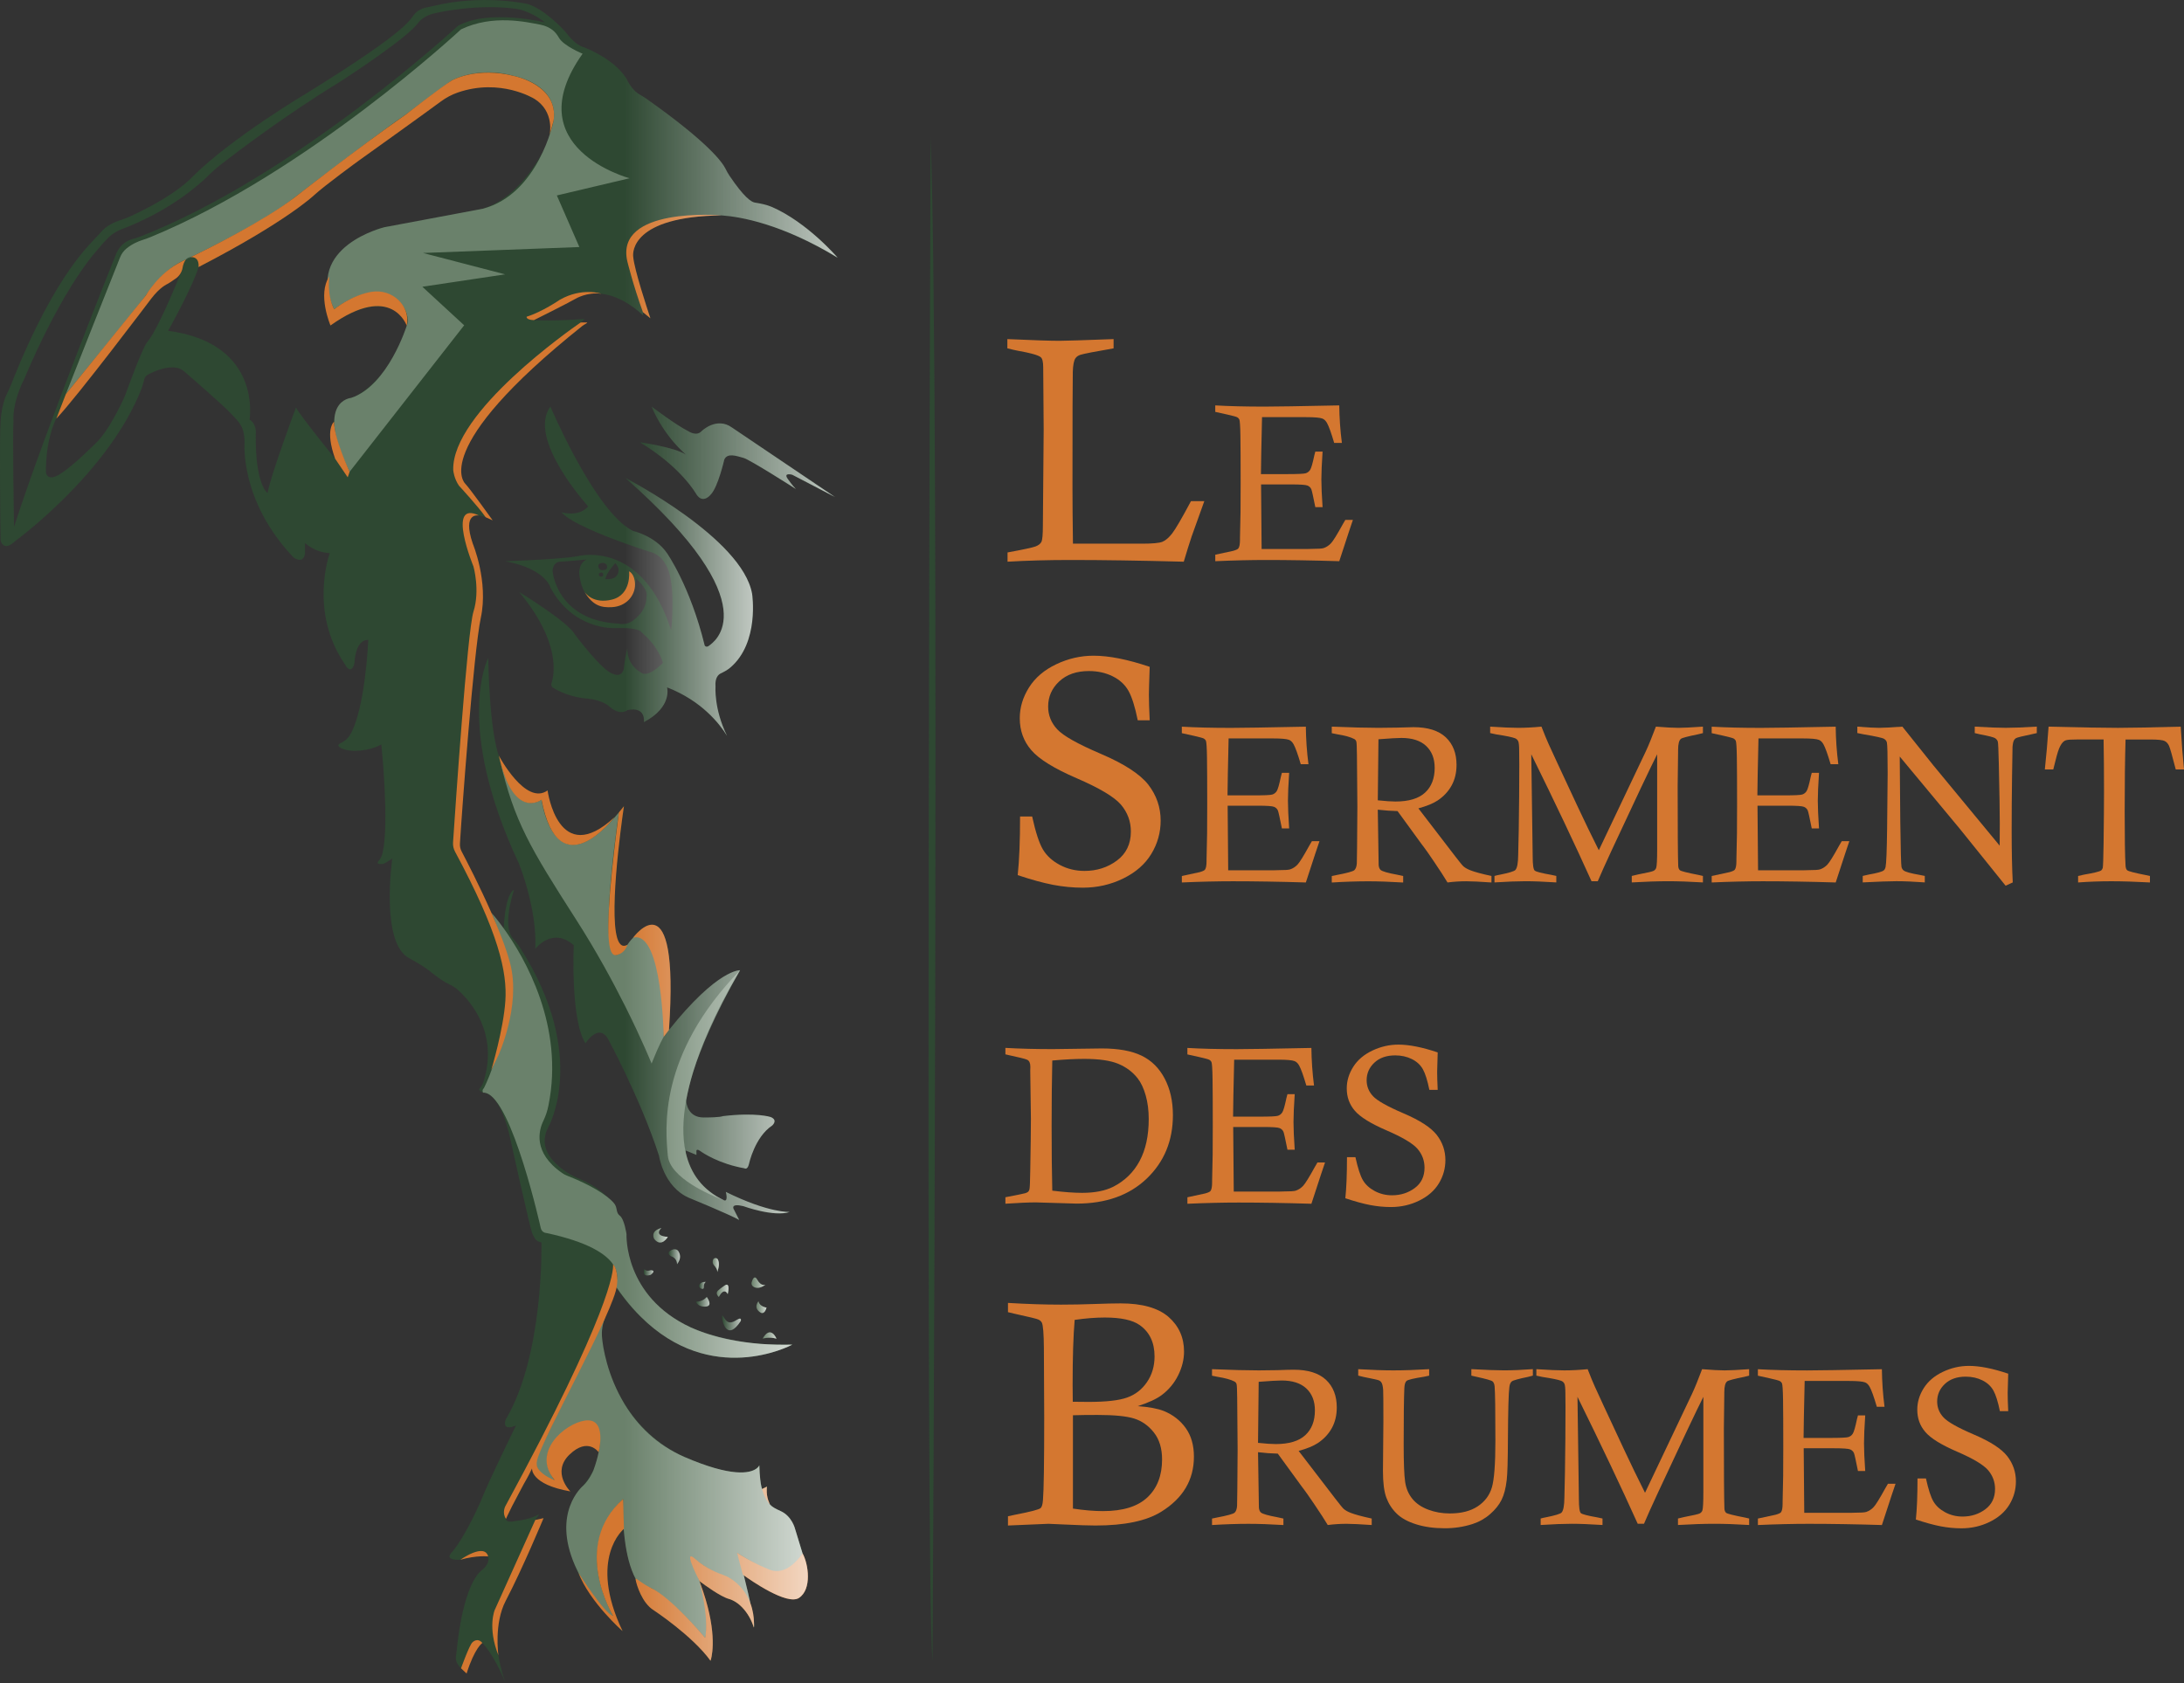 <?xml version="1.0" encoding="UTF-8"?>
<svg id="Logo" xmlns="http://www.w3.org/2000/svg" xmlns:xlink="http://www.w3.org/1999/xlink" viewBox="0 0 1155.36 890.71">
  <rect x="0" y="0" width="1155.36" height="890.71" fill="#333333" stroke="none"/>
  <defs>
    <style>
      .cls-1 {
        fill: url(#Dégradé_sans_nom_11-14);
      }

      .cls-2 {
        fill: url(#Dégradé_sans_nom_11-9);
      }

      .cls-3 {
        fill: url(#Dégradé_sans_nom_11-13);
      }

      .cls-4 {
        fill: url(#Dégradé_sans_nom_11);
      }

      .cls-5 {
        fill: #d47730;
      }

      .cls-6 {
        fill: url(#Dégradé_sans_nom_11-15);
      }

      .cls-7 {
        fill: url(#Dégradé_sans_nom_11-4);
      }

      .cls-8 {
        fill: url(#Dégradé_sans_nom_11-10);
      }

      .cls-9 {
        fill: url(#Dégradé_sans_nom_11-2);
      }

      .cls-10 {
        fill: url(#Dégradé_sans_nom_11-11);
      }

      .cls-11 {
        fill: url(#Dégradé_sans_nom_11-3);
      }

      .cls-12 {
        fill: url(#Dégradé_sans_nom_11-16);
      }

      .cls-13 {
        fill: url(#Dégradé_sans_nom_11-8);
      }

      .cls-14 {
        fill: #6a816b;
      }

      .cls-15 {
        fill: url(#Dégradé_sans_nom_11-7);
      }

      .cls-16 {
        fill: url(#Dégradé_sans_nom_11-5);
      }

      .cls-17 {
        fill: url(#Dégradé_sans_nom_11-6);
      }

      .cls-18 {
        fill: url(#Dégradé_sans_nom_11-12);
      }

      .cls-19 {
        fill: #2e4832;
      }

      .cls-20 {
        fill: url(#Dégradé_sans_nom_11-17);
      }
    </style>
    <linearGradient id="Dégradé_sans_nom_11" data-name="Dégradé sans nom 11" x1="330.59" y1="683.67" x2="419.14" y2="683.67" gradientUnits="userSpaceOnUse">
      <stop offset="0" stop-color="#fff" stop-opacity="0"/>
      <stop offset="1" stop-color="#fff" stop-opacity=".7"/>
    </linearGradient>
    <linearGradient id="Dégradé_sans_nom_11-2" data-name="Dégradé sans nom 11" x1="340.56" y1="673.16" x2="345.71" y2="673.16" xlink:href="#Dégradé_sans_nom_11"/>
    <linearGradient id="Dégradé_sans_nom_11-3" data-name="Dégradé sans nom 11" x1="345.6" y1="653.63" x2="353.29" y2="653.63" xlink:href="#Dégradé_sans_nom_11"/>
    <linearGradient id="Dégradé_sans_nom_11-4" data-name="Dégradé sans nom 11" x1="353.67" y1="665" x2="359.76" y2="665" xlink:href="#Dégradé_sans_nom_11"/>
    <linearGradient id="Dégradé_sans_nom_11-5" data-name="Dégradé sans nom 11" x1="369.79" y1="680.17" x2="373.33" y2="680.17" xlink:href="#Dégradé_sans_nom_11"/>
    <linearGradient id="Dégradé_sans_nom_11-6" data-name="Dégradé sans nom 11" x1="368.15" y1="688.84" x2="375.34" y2="688.84" xlink:href="#Dégradé_sans_nom_11"/>
    <linearGradient id="Dégradé_sans_nom_11-7" data-name="Dégradé sans nom 11" x1="377" y1="669.44" x2="380.28" y2="669.44" xlink:href="#Dégradé_sans_nom_11"/>
    <linearGradient id="Dégradé_sans_nom_11-8" data-name="Dégradé sans nom 11" x1="379.17" y1="683.02" x2="385.38" y2="683.02" xlink:href="#Dégradé_sans_nom_11"/>
    <linearGradient id="Dégradé_sans_nom_11-9" data-name="Dégradé sans nom 11" x1="381.95" y1="700.04" x2="391.98" y2="700.04" xlink:href="#Dégradé_sans_nom_11"/>
    <linearGradient id="Dégradé_sans_nom_11-10" data-name="Dégradé sans nom 11" y1="321.13" x2="398.34" y2="321.13" xlink:href="#Dégradé_sans_nom_11"/>
    <linearGradient id="Dégradé_sans_nom_11-11" data-name="Dégradé sans nom 11" x1="400.15" y1="691.67" x2="405.51" y2="691.67" xlink:href="#Dégradé_sans_nom_11"/>
    <linearGradient id="Dégradé_sans_nom_11-12" data-name="Dégradé sans nom 11" x1="397.55" y1="678.71" x2="404.94" y2="678.71" xlink:href="#Dégradé_sans_nom_11"/>
    <linearGradient id="Dégradé_sans_nom_11-13" data-name="Dégradé sans nom 11" x1="403.42" y1="706.68" x2="410.78" y2="706.68" xlink:href="#Dégradé_sans_nom_11"/>
    <linearGradient id="Dégradé_sans_nom_11-14" data-name="Dégradé sans nom 11" y1="567.42" x2="417.78" y2="567.42" xlink:href="#Dégradé_sans_nom_11"/>
    <linearGradient id="Dégradé_sans_nom_11-15" data-name="Dégradé sans nom 11" y1="811.01" x2="427.39" y2="811.01" xlink:href="#Dégradé_sans_nom_11"/>
    <linearGradient id="Dégradé_sans_nom_11-16" data-name="Dégradé sans nom 11" y1="104.4" x2="443.13" y2="104.4" xlink:href="#Dégradé_sans_nom_11"/>
    <linearGradient id="Dégradé_sans_nom_11-17" data-name="Dégradé sans nom 11" x1="338.43" y1="239.58" x2="441.77" y2="239.58" xlink:href="#Dégradé_sans_nom_11"/>
  </defs>
  <g>
    <g id="Tracé">
      <g id="Couleur_1" data-name="Couleur 1">
        <path class="cls-19" d="M185,166.01c5.45-2.62,12.34-4.82,18.67-3.6-4.49-1.01-10.56-.43-18.67,3.6ZM424.55,821.94l-.78-2.54c-1.1-3.52-2.28-7.17-3.17-9.47,0,0-2.19-7.55-7.64-9.44,0,0-4.22-.87-6.34-5.21-.01,0-.01,0-.01,0-.07-.17-.15-.34-.22-.51,0-.01-.01-.03-.02-.05-.37-.89-.65-1.91-.8-3.09,0-.03-.01-.07-.01-.11-.17-1.4-.15-3,.13-4.85l-2.55,1.26s-.01-.02-.03-.08c-.04-.16-.17-.6-.34-1.24,0-.02-.01-.04-.01-.06-.59-2.3-1.6-7.08-1.07-11.2,0,0-.03.1-.13.26-.05.09-.12.2-.22.33-.03.06-.08.11-.13.17-.06.09-.14.18-.24.28-.11.12-.24.25-.4.38-.06.06-.14.12-.21.18,0,0,0,.01-.02.02-.12.09-.24.19-.38.28-3.36,2.38-12.81,4.88-37.9-6.3-14.58-6.5-24.69-16.99-31.47-27.7-.13-.19-.26-.39-.38-.59-.01-.01-.01-.02-.02-.04-9.31-14.97-12.17-30.24-11.75-35.51-.01-.08-.01-.19-.03-.31-.03-.34-.06-.95-.01-1.82,0-.11.01-.23.02-.35.1-1.41.39-3.4,1.13-5.94.36-1.25.82-2.63,1.43-4.15,0,0,3.27-7.87,4.36-14.47.02.04.05.07.07.11.1.18.35.59.74,1.18.83,1.29,2.32,3.47,4.44,6.14,2.15,2.73,4.97,5.97,8.42,9.3,15.08,14.59,42.31,31.05,80.09,14.74.03,0,.04-.02.04-.02,0,0-6.87.43-16.8-.4h-.01c-10.38-.86-24.1-3.1-36.77-8.66-.05-.02-.09-.05-.14-.06-17.29-7.61-32.6-21.4-34.83-46.29-.07-.7-.12-1.42-.16-2.14,0,0,1.09-3.14-2.54-10.69,0,0-1.82,0-2.55-5.03,0,0-1.18-2.05-3.96-4.81-3.18-3.17-8.44-7.27-16.4-10.29,0,0-23.63-10.37-14.9-26.72,0,0,21.34-37.52-14.36-94.01-1.25-1.98-2.62-3.9-4.23-5.63-1.91-2.07-5.04-8.38.41-25.83,0,0-4.34.63-5.44,20.28,0,.05-.01.11-.01.16,0,0-3.2-3.21-6.5-8.43-.01-.01-.02-.02-.02-.03-1.55-2.44-3.12-5.32-4.39-8.52,0,0-6.54-13.84-12.36-25.79,0,0,5.82-110.37,10.18-121.69,0,0,4.73-6.92-3.27-39.3-.03-.08-.05-.16-.08-.23-.6-1.6-3.99-11.36.08-13.99.07-.04.13-.08.2-.12.76-.43,1.76-.62,3.06-.49h.04c1.02.1,2.23.39,3.64.92,0,.01.03.02.04.02,1.06.4,2.24.93,3.55,1.61-.04-.06-.21-.3-.5-.7-2.3-3.12-11.62-15.72-15.12-18.47,0,0-18.67-18.86,61.35-82.31.71-.56,1.42-1.13,2.14-1.69.64-.51,1.29-1.02,1.95-1.53h-3.27l2.18-1.89s-16,1.26-26.91.63h.01s.05-.03.1-.05c.03-.02.06-.03.09-.05.06-.03.13-.07.22-.1.24-.13.58-.3,1.01-.51.16-.08.34-.17.53-.26.04-.03.09-.05.14-.07.53-.26,1.15-.57,1.82-.91.03-.02.07-.04.11-.05.34-.17.68-.34,1.04-.53.03-.02.06-.03.09-.04.51-.25,1.05-.52,1.6-.81.58-.3,1.18-.6,1.8-.91,4.92-2.52,10.64-5.56,13.26-7.34,0,0,4.22-2.63,11.14-2.51.14,0,.28,0,.43.01.73.02,1.49.08,2.28.17,3.64.43,7.86,1.65,12.48,4.27,3.06,1.73,6.3,4.06,9.66,7.18l-.14-1.69,3.96,3.22s0,0-.01-.02c-.01-.03-.04-.11-.08-.23,0-.05-.03-.12-.06-.19-.03-.06-.05-.12-.07-.2-1.42-4.03-9.03-26.02-8.87-31.87,0,0,0-.05-.02-.14,0-.02,0-.04-.01-.06-.29-2.08-1.51-19.74,40.56-21.81,0,0,2.15-.2,6.16.08h.03c10.12.72,32.06,4.53,61.43,22.4-.48-.57-16.02-18.6-34.6-26.78-2.92-1.28-6.09-1.9-9.27-2.41-1.78-.29-5.66-2.75-13.39-14.25-.8-1.18-1.47-2.42-2.09-3.69-1.63-3.3-8.97-13.77-41.74-36.94-1.18-.83-2.43-1.58-3.7-2.31-1.36-.77-3.73-2.6-6.09-6.69,0,0-.42-1.12-1.66-2.9-2.29-3.28-7.38-8.79-17.79-13.7-1.62-.76-3.27-1.48-4.97-2.08-1.1-.39-4.3-1.95-8.66-7.74,0,0-10.18-11.63-20-14.77,0,0-24.19-5.54-51.11,1.34-.46.12-.92.22-1.39.29-1.31.18-4.8.88-7.12,3.4-2.91,3.14-1.46,7.54-56.72,41.82,0,0-40.35,23.9-61.07,44.65,0,0-7.97,9.33-32.45,20.71-1.86.87-3.81,1.59-5.78,2.22-2.69.86-7.22,2.75-10.13,6.31-4.3,5.28-23.49,19.75-47.75,81.2-.51,1.28-1.1,2.53-1.73,3.76-1.11,2.16-3.08,7.02-3.6,15.04-.67,10.47-.1,55.63-.01,62.36.01.83.22,1.65.69,2.36.88,1.32,2.77,2.57,6.45-.73.33-.29.66-.58,1.01-.84,5.23-3.91,49.79-38.07,66.31-80.05.69-1.77,1.16-3.6,1.63-5.43.18-.7.63-1.57,1.72-2.2,2.19-1.26,13.46-6.92,19.27-1.88,0,0,20.73,17.92,24.72,22.32,4,4.4,7.28,6.29,7.28,15.72,0,0-2.55,30.51,25.81,60.38,0,0,5.09,4.09,6.18-1.89v-5.66s5.09,5.03,13.09,5.35c0,0-11.27,30.81,8,58.8,0,0,2.29,4.97,4.34,1.44.48-.85.72-1.79.78-2.75.18-2.97,1.22-11.58,7.24-11.58,0,0-1.46,36.35-9.61,50.25-1.16,1.96-3.02,3.46-5.16,4.51-1.19.58-1.95,1.53.95,2.78,5.09,2.2,14.54,1.26,20.72-2.2,0,0,4.33,41.15.73,57.19-.36,1.62-1.03,3.18-2.16,4.46-.77.87-1.11,1.95,2.52,1.55,0,0,1.46-.62,4.73-2.83,0,0-6.54,44.97,9.09,52.83,0,0,5.45,2.83,10.18,6.29,0,0,5.97,5.17,10.87,7.45,1.7.79,3.28,1.78,4.64,3.01,6.46,5.81,21.32,22.52,13.65,48.01-.44,1.46-1.08,2.91-2.18,4.04-.46.46-.48,1.22,1.74,2.27,0,0,.23-.05.64,0h.03c.07.01.14.01.22.03.17.02.34.06.52.11.14.04.29.09.43.14,2.7.97,7.88,5.04,11.98,21.42,0,0,11.27,51.25,12.36,53.14,1.09,1.88,1.45,3.77,4.72,4.4,0,0,1.46,59.43-18.9,93.71,0,0-2.55,6.6,5.45,3.14,0,0-15.27,31.13-18.18,38.99,0,0-7.99,18.87-15.63,27.99,0,0-5.09,4.4,4.36,4.09t.02-.01s.05-.01.07-.02c.06-.01.14-.04.25-.07,1.8-.54,10.31-2.95,14.21-2.1,0,0,0,.02.01.03.02.06.05.11.07.17.03.06.06.14.08.24.27.88.55,3.02-1.59,5.6-.58.7-1.28,1.29-2,1.85-2.07,1.62-9.77,9.74-13.06,42.46-.11,1.08-.28,2.16-.41,3.23-.13,1.13.04,3.41,2.69,6.03h0s.39.38.39.38c.69.63,1.53,1.29,2.55,1.95,0,0,3.98-14.13,8.35-15.71h.01s5.74,5.27,12.24,21.07c-.51-1.36-2.59-7.15-3.76-14.59-1.39-8.84-1.49-20.01,3.88-28.82l19.96-43.63c.02-.05.03-.08.03-.08l-4.36.95,2.17-3.14c-.24.17-4.27,2.85-13.08,3.77,0,0-4.46,1.1-4.61-1.2-.05-.7.31-1.73,1.34-3.21,0,0,.75-1.37,1.87-3.48.01-.02.02-.03.03-.05.01-.02.02-.04.03-.06.89-1.67,2.02-3.79,3.2-6.04.22-.41.43-.82.64-1.21.09-.18.18-.35.27-.52.29-.56.56-1.08.8-1.54.24-.48.48-.93.7-1.35,2.16-4.21,4.13-8.16,4.82-9.96,0,0,3.27,8.18,10.55,10.06,0,0,7.25,1.26,9.8,2.82-.01,0-.03-.03-.05-.04-.84-.74-10.42-9.52-1.03-19.76,0,0,8.36-8.49,15.63-5.66,0,0,.62,1.72.42,4.74h0c-.15,2.42-.82,5.64-2.71,9.48,0,.01-.01.03-.02.05-.02.04-.04.1-.08.17-1.21,2.41-2.9,5.05-5.24,7.89,0,0-.01.01-.02.02-.67.7-14.89,16.02-4.49,42.17.03.09.07.17.11.25.7,1.75,1.52,3.54,2.45,5.39,4.42,8.69,11.54,18.44,22.56,29.11.05.05.08.07.1.09,0-.01,0-.02-.01-.03-.73-1.21-16.77-28.66-3.25-49.1.01-.02.02-.04.03-.06,1.08-1.63,2.36-3.22,3.84-4.75.05-.04.09-.09.13-.13,0,0,.1,2.03.52,5.2.69,5.29,2.25,13.74,5.66,21.21,0,0,0,0,.01.02,0,0-.01,0,0,.01.11.67,2.05,11.44,9.44,16.01,0,0,19.63,10.06,30.18,27.35,0,0,.1-.25.23-.76.73-2.94,2.58-14.75-5.7-40.3,0-.01-.01-.01-.01-.02-.11-.35-.22-.7-.34-1.05,0,0,.04.03.12.09.07.05.18.13.31.23,1.96,1.41,10.12,7.18,15.2,9.11.03,0,.07.02.1.03.07.02.17.05.3.09.08.02.16.05.24.08.17.06.35.12.52.2.82.35,2.02.94,3.37,1.92.12.09.23.18.35.27,2.39,1.81,5.17,4.82,7.19,9.72.2.44.38.9.54,1.37.17.45.33.92.48,1.41,0,0,.37-.19.07-2.92-.2-1.83-.71-4.8-1.84-9.63h0s-.04-.17-.08-.36c-.01-.02-.01-.04-.02-.06-.9-3.79-2.16-8.69-3.95-15.01,0,0,.04.03.11.08.09.05.23.14.41.26,2.64,1.69,14.68,9.3,19.84,10.98,0,0,2.19,2.2,6.91-1.57,0,0,5.46-.95,6.55-13.53,0,0-.98-3.38-2.22-7.47-.01,0-.01-.01-.01-.01ZM7.41,278.82s-.82-48.82-.27-56.36c0,0-1.09-8.49,6-22.64,0,0,18.54-45.52,39.26-68.63,0,0,2.39-2.96,5.04-5.56,1.95-1.91,4.34-3.39,6.98-4.37,7.59-2.82,29.44-11.97,46.87-29.38,1.68-1.68,3.5-3.23,5.39-4.7,8.97-6.98,34.17-26.14,62.51-43.49,0,0,27.87-17.85,38.82-28.1,1.23-1.16,2.34-2.41,3.4-3.71,1.02-1.27,3.73-3.92,9.04-4.98,0,0,20.73-4.95,41.72-2.36,0,0,7.37.47,16.09,7.31,0,0-29.72-7.31-46.08,1.89,0,0-85.23,79.03-168.14,111.51-1.29.51-2.63.9-3.98,1.26-2.11.56-6.07,2.26-8.39,7.27,0,0-37.35,92.69-54.26,145.04ZM77.67,181.32c-.92,1.21-3.64,6.45-11.54,28.01,0,0-6.55,15.41-14.18,23.9,0,0-13.09,13.2-19.27,16.98,0,0-6.91,5.34-8.36,0,0,0-.73-16.67,5.81-29.56h.01c.36-.43,11.38-13.17,17.81-21.77,0,0,21.33-26.93,29.28-37.23.2-.26.38-.5.56-.73.85-1.1,1.5-1.96,1.9-2.51.05-.08.1-.14.14-.19.07-.1.11-.15.11-.15t.01-.02c.21-.36,3.66-6.22,9.44-8.47,0,0,2.19-3,6.91-6.77,0,0-.18.45-.5,1.26,0,.02-.01.03-.02.04-2,4.98-9.43,23.13-15.1,32.85-.89,1.52-1.94,2.95-3.01,4.36ZM156.56,215.62s-13.63,36.55-14.99,45.28c0,0-6.55-4.01-6.28-30.9,0,0,.82-5.42-3.27-8.02,0,0,6.82-40.32-43.08-46.93,0,0,13.09-23.39,16.09-33.74.51-.26,1.02-.53,1.52-.79,8.01-4.2,45.29-24.09,57.92-36.69,0,0,17.64-13.87,24.08-18.04-2.21,1.42-5.59,3.58-6.03,3.86,1.58-1.1,43.12-30.01,47.66-34.64,0,0,4.36-2.12,6.27-4.24,0,0,17.33-11.24,41.35-.87.09.03.18.07.27.11,1.45.64,2.93,1.35,4.43,2.15.02.01.03.02.03.02,0,0,2.73-.71,6.82,7.08,1.82,3.45,2.02,7.19,1.68,10.27-.04.46-.09.85-.14,1.14-.03.13-.05.27-.07.4-.02.14-.04.23-.05.26h0c-.54,2.92-1.42,4.91-1.42,4.91,0,0-.84,1.88-2.46,4.77-4.56,8.15-15.34,24.35-31.06,29.32-.19.06-.38.11-.57.16-1.24.38-2.51.67-3.81.89,0,0-39.81,7.78-45.26,8.49,0,0-.61-.03-1.8.17l-.93.17s-.12.03-.34.09c-.7.16-1.52.39-2.45.72-.15.05-.3.1-.45.15-1.93.7-4.32,1.77-7.12,3.41,0,0-16.63,6.84-18.81,21.7,0,.01,0,.01-.02.02-.07.08-.28.33-.53.83-.03.05-.07.11-.09.17-.14.27-.28.61-.42,1.01-1.05,3-2.05,9.86,1.59,23.89.01.01.01.02.01.02.05-.04.1-.07.15-.11.77-.6,4.55-3.42,9.65-5.92.12-.06.24-.12.37-.18,5.45-2.62,12.34-4.82,18.67-3.6.08.01.15.03.22.05,3.62.74,7.06,2.63,9.93,6.23,0,0,1.62.46,1.35,3.67h0c-.06.75-.22,1.64-.53,2.69,0,0-3.66,11.47-12.01,21.99-3.68,4.63-8.26,9.08-13.84,12.29-.38.22-.76.43-1.14.63,0,0-.33.07-.87.24-.28.09-.63.21-1.03.37h-.01c-2.81,1.13-7.83,4.08-8.84,10.96-.08.52-.13,1.06-.16,1.63,0,0-.01.01-.02.02-.23.4-3.75,6.7.26,18.69.09.28.19.56.29.85-.57-.69-18.56-22.93-20.71-27.1ZM267.42,890.44c.05.13.09.22.11.27-.04-.09-.08-.18-.11-.27Z"/>
        <path class="cls-19" d="M189.01,85.5c.29-.19.56-.36.77-.49-.2.13-.47.3-.77.49Z"/>
        <path class="cls-19" d="M416.69,253.35c2.3,3.32,4.12,5.19,4.34,5.42-.73-.47-24.31-15.57-27.79-16.5-3.55-.95-8.46-2.83-10.09.94,0,0-3.27,14.39-7.09,18.4,0,0-4.09,5.42-7.64,0,0,0-7.9-14.39-29.99-27.6,0,0,18.54,2.6,24.54,6.61,0,0-11.45-9.2-18.27-25.47,0,0,13.09,9.9,19.36,12.97,0,0,4.36,3.06,7.09,0,0,0,7.91-7.79,16.09-1.89l54.53,36.79-22.63-11.79s-4.91-1.42-2.45,2.12Z"/>
        <path class="cls-19" d="M397.87,314.2c-5.14-29.25-66.11-60.82-67.06-61.31,77.42,68.15,46.07,87.25,44.43,88.66-1.63,1.42-2.45,0-2.45,0-7.64-31.36-19.91-48.81-19.91-48.81-6.27-9.2-17.99-11.8-17.99-11.8-1.42-.69-2.85-1.61-4.3-2.74-18.88-14.63-39.42-63.05-39.42-63.05-12.63,16.98,19.99,52.82,19.99,52.82-5.19,5.95-14.17,3.07-14.17,3.07,4.39,5.26,21.34,12.06,33.6,16.47,7.53,2.71,13.29,4.52,13.29,4.52,5.73,1.41,7.91,6.13,7.91,6.13,6.27,8.73,3.27,35.38,3.27,35.38-6.26-19.67-15.57-29.85-24.47-34.98-13.17-7.62-25.42-4.17-25.42-4.17-9.82,1.65-37.9,2.59-37.9,2.59,21.54,4.01,23.9,13.92,23.9,13.92,12.18,22.64,33.9,21.46,33.9,21.46,2.15-.08,3.97-.07,5.52-.02,8.08.31,8.66,2.14,8.66,2.14,9.54,8.02,11.45,16.27,11.45,16.27-8.45,8.49-11.45,5.19-11.45,5.19-8.18-4.48-7.36-12.97-7.36-12.97-.56,2.05-.99,4.31-1.3,6.25-.43,2.73-.61,4.83-.61,4.83-1.36,4.72-5.45,2.6-5.45,2.6-5.73-1.18-20.45-20.99-20.45-20.99-3.55-6.61-29.45-22.41-29.45-22.41,21.93,26.24,18.7,43.49,17.09,48.36-.29.89.1,1.85.95,2.36,8.98,5.44,17.95,5.65,17.95,5.65,8.72.94,11.72,4.24,11.72,4.24,3.86,3.34,6.71,3.16,8.25,2.61.85-.3,1.3-.72,1.3-.72,10.09-2.12,8.72,6.37,8.72,6.37,15.27-8.02,12.27-18.4,12.27-18.4,18.23,7.05,27.76,19.21,31.75,25.66-7.02-14.22-6.12-26.13-6.12-26.13-.35-4.6,1.48-6.31,2.81-6.94,1.79-.86,3.54-1.8,5.03-3.07,15.55-13.25,11.52-39.04,11.52-39.04ZM316.81,303.9c0-.99,1.41-.93,1.41-.93,0,0,.89.02.89,1,0,0,0,1.15-.89,1.15s-1.41-.22-1.41-1.22ZM326.53,299.38c.49.73.73,1.55.7,2.39-.05,2.01-1.08,5.13-7.07,4.64,0,0,.68-2.83,3.61-6.36,1.97-2.38,1.55-2.49,2.76-.67ZM319.07,297.83s2.08.24,2.12,2.1c.03,1.86-2.29,1.77-2.29,1.77,0,0-1.87.32-2.35-1.8-.48-2.12,2.52-2.07,2.52-2.07ZM341.98,315.61c.27,7.66-6.55,12.27-6.55,12.27-1.56,1.45-3.34,2.04-4.84,2.24-1.89.25-3.34-.12-3.34-.12-32.72-1.65-34.9-27.59-34.9-27.59,0,0-.27-4.96,4.09-5.19,4.36-.24,13.91-1.18,13.91-1.18-4.85,2.31-3.82,8.37-3.82,8.37.44,3.62,1.39,6.47,2.64,8.71,0,0,0,.01.01.01.01.02.02.05.05.09.02.04.04.07.06.11.39.68.81,1.3,1.25,1.87,4.6,5.97,11.46,6.12,12.9,6.08.09,0,.18,0,.27,0,1.43-.03,2.7-.28,3.84-.71.02-.01.04-.01.05-.02,1.13-.44,2.12-1.05,2.99-1.76,3.14-2.61,4.66-6.71,5.36-9.51h0c.45-1.82.57-3.09.57-3.09,7.09,6.37,5.46,9.43,5.46,9.43Z"/>
        <path class="cls-19" d="M417.78,641.3c-8.45,2.83-24.54-3.06-24.54-3.06-6.82-1.65-5.18,1.41-5.18,1.41l3,5.9c-5.46-3.07-26.73-11.79-26.73-11.79-13.36-5.9-15.72-22.25-15.72-22.25-5.08-15.72-12.37-32.17-18.02-44.02-4.87-10.19-8.52-16.98-8.52-16.98-5.09-10.07-12.36,1.57-12.36,1.57-8-12.58-6.18-51.89-6.18-51.89-11.27-10.06-20.36,1.89-20.36,1.89,1.09-21.38-8.72-45.28-8.72-45.28-34.54-73.9-16.18-108.64-16.18-108.64.91,41.35,5.63,51.72,5.63,51.72,0,0,.04.08.12.22.32.56.63,1.1.93,1.63.11.19.23.39.36.6,16.13,27.44,23.86,16.74,23.86,16.74,7.85,36.52,26.69,22.84,35.79,13.46.92-.94,1.74-1.84,2.44-2.64l.1-.12c1.26-1.45,2.11-2.56,2.43-2.98l.06-.08s.05-.06.07-.08v-.02s0,.08-.02.22c-.02.14-.05.33-.09.59v.04c-.03.19-.06.37-.08.54-.16,1.06-.39,2.68-.67,4.75-8.49,61.51-1.49,66.82-1.49,66.82.95,1.45,1.98,1.58,2.88,1.21.49-.18.93-.52,1.3-.86,0-.01.01-.01.01-.01,0,0,0,0,.01-.02.65-.61,1.07-1.27,1.07-1.27.68-.58,1.58-1.56,2.45-2.56.42-.48.83-.97,1.21-1.42.92-1.11,1.61-1.99,1.61-1.99,7.82-7.08,10.72,0,10.72,0,7.09,16.19,4.91,52.35,4.91,52.35,26-32.54,37.63-31.6,37.63-31.6,0,0-.01,0-.02.03-13.77,24.01-20.96,41.87-24.67,53.35-.04.1-.07.2-.1.31-3.2,9.96-3.75,15.02-3.75,15.02,0,0,0,.06,0,.18.05,1.3.77,9.02,9.26,9.02,9.27,0,10.09-.71,10.09-.71,17.72-2.12,25.36.47,25.36.47,4.09,1.65.82,4.48.82,4.48-9.27,6.13-12.27,20.28-12.27,20.28-.82,3.54-2.46,2.36-2.46,2.36-13.36-2.36-21.81-8.02-23.45-9.2-1.63-1.17-1.91-.23-1.91-.23v2.36l-5.72-2.36c.03.45.07.9.12,1.33,1.72,16.17,14.64,22.79,18.94,24.56.16.07.3.12.43.17.4.16.69.26.84.31.03.01.06.02.07.02,0,0,.02,0,.03,0s.01.01.02.01c2.18.71.82-4.48.82-4.48,22.9,11.32,33.81,10.61,33.81,10.61Z"/>
        <path class="cls-14" d="M353.29,654.51s-3.41,5.9-7.22,1.06c0,0-2.46-4.12,3.81-5.78,0,0-4.63,4.13,3.41,4.72Z"/>
        <path class="cls-19" d="M344.25,674.56s-5,1.88-3.36-3.15c0,0,.54,1.65,3.36.71,0,0,3.27-.08,0,2.44Z"/>
        <path class="cls-19" d="M358.15,668.98s.19-3.07-2.99-4.17c0,0-3.75-1.84.64-3.58,1.11-.45,2.45-.11,3.05.81.95,1.43,1.71,3.89-.7,6.94Z"/>
        <path class="cls-14" d="M379.42,673.16s.41-1.3-1.7-3.66c-.36-.41-.62-.88-.69-1.39-.06-.47-.04-1.07.27-1.7.45-.93,1.97-.93,2.44.01.6,1.2.95,3.29-.32,6.74Z"/>
        <path class="cls-19" d="M373.33,678.33s-1.09.79-1,2.6c.09,1.8-1.54.86-1.54.86,0,0-1.73-.86-.64-2.28,1.09-1.41,3.18-1.18,3.18-1.18Z"/>
        <path class="cls-19" d="M373.33,691.38c-4.18.32-5.18-2.59-5.18-2.59,3.82,0,5.73-2.52,5.73-2.52,0,0,3.63,4.8-.55,5.11Z"/>
        <path class="cls-14" d="M384.97,684.78s-1.74-4.09-4.69,1.49c0,0-2.13-1.76-.49-3.33,0,0,1.54-1.39,3.63-2.76,3.16-2.08,1.55,4.6,1.55,4.6Z"/>
        <path class="cls-14" d="M404.94,679.78c-2.85,2.13-4.89,1.87-6.15,1.22-.98-.5-1.44-1.51-1.16-2.47.47-1.64,1.5-4.04,2.97-1.38,1.99,3.6,4.14,2.72,4.34,2.63Z"/>
        <path class="cls-14" d="M405.51,691.93c-1.18,4.09-3.18,2.6-3.18,2.6-4.18-2.6-1.07-5.98-1.07-5.98.38,2.75,4.25,3.38,4.25,3.38Z"/>
        <path class="cls-14" d="M410.78,708.36c-4.18-1.18-7.36,0-7.36,0,4.27-7.55,7.36,0,7.36,0Z"/>
        <path class="cls-19" d="M391.87,699.01c-7.27,11.08-9.6,0-9.6,0,0,0-1.12-5.04.79-1.73,1.91,3.3,3.82,2.91,6.72,1.1,2.91-1.81,2.09.63,2.09.63Z"/>
      </g>
      <g id="Couleur_2" data-name="Couleur 2">
        <path class="cls-14" d="M267.27,145.18l-43.5-11.32,82.72-3.14-11.91-27.3,38.47-9.1s-60.26-16.01-24.85-65.9c0,0-9.98-4.06-12.5-8.41-.93-1.61-2.05-3.14-3.61-4.28s-3.6-2.18-6.37-2.69c-6.81-1.26-24.85-5.65-41.87,2.51,0,0-81.29,75.86-164.45,110-1.41.58-2.85,1.07-4.3,1.54-1.89.61-5.18,1.93-8.25,4.46-1.52,1.25-2.63,2.87-3.33,4.64-4.56,11.45-24.54,61.66-28.69,72.36,0,0,39.15-47.7,42.21-52.1,0,0,8.57-13.18,19.26-18.2,0,0,42.01-19.46,59.71-33.89,0,0,46.64-35.78,58.89-43.94,0,0,19.06-14.44,24.17-17.89,0,0,13.96-7.85,33.36-2.2,0,0,23.15,4.39,20.43,23.54,0,0-7.81,38.94-37.61,46.62l-51.8,9.72s-42.68,10.19-26.68,43.45c0,0,25.25-20,37.17-.54,0,0,2.97,5.14,1.22,9.24,0,0-9.91,31.74-29.42,38.19,0,0-19.52,1.43-.79,39.09l60.6-77.51-22.13-20.4,43.84-6.56Z"/>
        <path class="cls-14" d="M419.14,711.51s-.01.01-.04.02c-1.41.75-42.8,22.31-80.09-14.74-2.84-2.81-5.65-5.97-8.42-9.5-1.49-1.9-2.97-3.91-4.43-6.03-.25-.36-.5-.72-.75-1.09-.02-.04-.05-.07-.07-.11,0,0,1.29-2.02,1.11-5.08-.03-.63-.13-1.31-.31-2.02-.32-1.23-.89-2.56-1.84-3.95h0s-.01-.02-.01-.02h0c-3.69-5.42-13.04-11.77-35.17-16.54,0,0-2.46-.03-3.06-2.66,0,0-15.07-67.98-29.11-71.47-.18-.05-.35-.09-.52-.11-.07-.01-.15-.02-.22-.03h-.03c-.22-.01-.43-.01-.64,0,0,0-.71-1.44.39-2.3,0,0,2.19-4.16,4.7-11.24,5.9-16.58,13.61-49.15-.68-81.68.27.3,2.88,3.22,6.51,8.27,11.21,15.63,32.17,51.69,23.69,93.68-.56,2.81-1.43,5.56-2.7,8.17-2.37,4.87-5.73,16.72,9.88,27.59.81.56,1.68,1.05,2.62,1.41,3.63,1.41,14.59,5.92,21.43,11.35,1.32,1.05,2.5,2.13,3.43,3.24.64.76,1.03,1.66,1.25,2.6.26,1.11.34,2.89,1.83,4,1.22.91,2.11,3.4,2.7,5.63.57,2.19.84,4.14.84,4.14,0,0-1.56,32.87,33.99,49.35.05.01.09.04.14.06,9.42,4.34,21.44,7.53,36.77,8.66h.01c5.21.38,10.8.53,16.8.4Z"/>
        <path class="cls-14" d="M424.55,821.94s-.05.08-.15.23c-.08.13-.17.26-.26.39-11.36,17.43-16.38,10.03-16.38,10.03,0,0-4.42-3.77-6.07-4.24-.78-.22-3.48-1.75-6.09-3.3-.15-.09-.29-.17-.43-.25-2.13-1.26-4.13-2.49-4.92-2.96-.24-.15-.36-.23-.36-.23,1.06,2.51,2.38,7.18,3.59,11.93.01.02.01.04.01.05,1.64,6.44,3.09,13.03,3.44,14.66v.02c.04.19.07.31.08.35-.23-.41-7.05-12.77-13.08-14.3-6.13-1.57-16.68-9.26-16.68-9.26-.51,1.88.43,5.1.43,5.1.83,2.11,1.55,4.14,2.17,6.08,0,.01,0,.02.02.03.01.06.03.11.05.17,6.08,18.93,3.31,29.52,3.13,30.17-.01.01-.01.02-.01.03,0,0-.04-.05-.11-.13-16.52-19.17-27.77-25.81-28.46-26.21-.01-.01-.02-.02-.03-.02-5.38-1.35-7.97-4.59-8.18-4.86-.01-.01-.01-.02-.01-.02-3.05-5.68-4.74-13.09-5.66-20.1-.28-2.11-.49-4.19-.65-6.18.01-.01.01-.02,0-.03-.69-8.87-.31-15.89-.31-15.89-22.36,21.47-12.5,48.48-5.35,61.75.03.04.05.07.05.09h.01c2.49,4.62,4.65,7.56,4.96,7.98-11.4-11.6-18.75-21.85-23.28-30.77-.01-.01-.01-.02-.02-.02-.01-.03-.02-.04-.02-.04-.64-1.27-1.23-2.51-1.76-3.72-.04-.08-.08-.16-.11-.25-12.16-27.92,3.82-41.62,4.49-42.17,0-.01.02-.02.02-.02,3.05-2.97,4.84-6.93,5.24-7.89.04-.07.06-.13.08-.17.01-.02.02-.04.02-.05,1.31-3.64,2.18-6.78,2.71-9.47h0c2.65-13.36-2.87-15.89-2.87-15.89,0,0-6.97-3.61-18.72,7.85-9.87,9.63-4.35,19.13-2.34,21.92.09.12.17.24.27.37.11.15.24.3.36.45h.01s-.01,0-.02,0c0,0-.03-.01-.05-.01-8.79-1.78-9.97-8.92-9.97-8.92-.34-1.26.85-4.08.85-4.08l36.17-73.99c-.37.97-.67,1.89-.91,2.74-.7,2.41-.96,4.34-1.03,5.73,0,.12-.02.24-.02.35-.03.81-.01,1.42.01,1.82.02.12.02.23.03.31.38,5.77,2.93,20.81,11.75,35.51.01.02.01.03.02.04.13.21.25.42.38.62,6.58,10.75,16.54,21.22,31.47,27.67,25.18,10.86,34.56,8.58,37.9,6.3.14-.1.27-.19.38-.28.01-.01.02-.02.02-.02.08-.06.15-.12.21-.18.16-.13.29-.26.4-.38.1-.1.18-.19.24-.28.05-.06.1-.11.13-.17.1-.13.17-.24.22-.33.1-.16.13-.26.13-.26.18,6.16.7,9.54,1.07,11.2,0,.02.01.04.01.06.16.71.29,1.09.34,1.24.02.06.03.08.03.08l2.55-1.26c-.05.37-.08.74-.09,1.1-.12,1.46-.13,2.69-.04,3.75,0,.04.01.08.01.11.12,1.24.38,2.25.8,3.09.01.02.02.04.02.05.24.47.52.89.86,1.27.04.05.08.1.13.15,1.22,1.32,3.05,2.25,5.58,3.39,6.05,2.74,7.64,9.44,7.64,9.44l3.17,10.39.78,2.54Z"/>
        <path class="cls-14" d="M264.37,401.9c-.16-.67-.31-1.33-.47-2.02,0,0,.15.76.47,2.02Z"/>
        <path class="cls-14" d="M351.08,548.66s-2.3,3.76-6.38,14.12c0,0-5-12.49-14.11-30.62-6.56-13.07-15.24-29.06-25.72-45.41-24.43-38.16-32.78-51.88-40.42-84.51,1.88,7.3,8.61,28.59,22,20.98.02,0,.03-.02.03-.02,0,.02.01.05.01.07.11.79,1.22,8.24,4.55,14.58.09.19.19.36.29.54,4.84,8.8,14.09,14.97,31.09-2.85,1.59-1.67,3.25-3.54,4.98-5.65,0,0-.01.04-.02.11,0,.04-.01.08-.01.12-.42,2.82-4.46,30.47-5.3,51.41-.7,17.44.83,30.24,8.52,20.22.42-.54.85-1.15,1.3-1.83,0-.01.01-.01.01-.01,0,0,0,0,.01-.02.14-.21,1.31-1.99,3-3.71h0c.52-.54,1.1-1.06,1.72-1.54,6.29-4.86,16.4-4.1,14.44,54.02Z"/>
        <path class="cls-14" d="M383.1,635.15s-.04-.01-.07-.02c-.15-.06-.43-.16-.84-.31-.13-.05-.27-.11-.43-.17-5.74-2.21-27.44-11.31-28.47-23.15-1.19-13.65-5.6-53.07,38.2-98.07-.66,1.05-16.24,25.88-24.67,53.35-.04.1-.07.2-.1.31-1.53,5.02-2.83,10.13-3.74,15.2-1.76,9.73-2.14,19.31-.16,27.8,2.46,10.64,8.59,19.59,20.28,25.06Z"/>
      </g>
      <g id="Couleur_3" data-name="Couleur 3">
        <path class="cls-5" d="M176.74,223.16s-5.08,3.87.55,19.57l6.65,9.84,1.02-2.92s-8.38-18.04-8.21-26.49Z"/>
        <path class="cls-5" d="M176.78,163.67c-4.09-8.16-2.5-17.39-2.5-17.39-6.58,9.29.55,25.94.55,25.94,32.43-23.14,40.34.15,40.34.15h0c2.2-10.33-7.44-19.78-18.69-17.94-10.59,1.74-19.7,9.23-19.7,9.23Z"/>
        <path class="cls-5" d="M282.54,52.18c11.11,6.82,8.23,19.16,8.23,19.16,1.42-4.89,2.1-7.47,2.1-7.47,2.81-18.75-20.43-23.54-20.43-23.54-20.17-5.34-33.36,2.2-33.36,2.2-5.96,3.61-24.17,17.89-24.17,17.89-27.72,19.43-58.89,43.94-58.89,43.94-16.23,12.36-44.2,26.4-55.14,31.71.02,0,.04,0,.05,0,4.92-.24,4.09,5.25,4.09,5.25,46.37-23.93,61.07-37.97,61.07-37.97,5.74-5.3,23.68-18.33,23.68-18.33,9.78-6.98,34.62-24.79,43.47-31.33,2.71-2,5.73-3.63,8.98-4.75,22.52-7.75,40.31,3.26,40.31,3.26Z"/>
        <path class="cls-19" d="M100.88,136.06c-1.02.06-1.81.51-2.42,1.17.67-.32,1.49-.71,2.42-1.17Z"/>
        <path class="cls-5" d="M77.04,156.45c-24.85,30.75-42.21,52.1-42.21,52.1l-5.02,12.96c10.68-11.08,50.14-63.43,50.14-63.43,4.83-6.27,8.1-7.5,9.18-8.13,1.7-1,2.07-1.43,3.28-2.19.03-.02.07-.04.1-.06,2.2-1.38,3.66-3.54,4.07-5.97.27-1.58.81-3.35,1.88-4.48-1.38.66-2.15,1.02-2.15,1.02-12.46,6.03-19.26,18.2-19.26,18.2Z"/>
        <path class="cls-5" d="M344.06,168.39s.01.02.01.02l-3.96-3.22c-5.3-14.68-8.26-26.94-8.26-26.94-6.55-28.8,48.34-24.41,49.82-24.28-47.52.63-46.93,19.59-46.72,21.73.01.02.01.04.01.06.01.09.02.14.02.14.55,6.75,7.56,27.93,8.87,31.87.02.08.04.14.07.2.03.07.05.14.06.19.05.12.07.2.08.23Z"/>
        <path class="cls-5" d="M282.45,169.39s17.95-8.93,22-11.29c0,0,6.05-3.69,13.66-2.67,0,0-10.26-3.53-22,3.22,0,0-9.36,6.43-17.53,8.94,0,0-.43,1.65,3.87,1.8Z"/>
        <path class="cls-5" d="M306.88,170.84c-4.77,3.28-67.88,47.33-67.12,77.83,0,.03,0,.06,0,.09.04.47.49,4.53,3.01,8.2.03.04.06.08.1.12.77.84,10.28,11.19,13.88,16.37.1.15.25.27.42.34l3.45,1.56s-11.63-16.32-14.49-19.39c0,0-20-18.1,62.05-83.59.75-.6,3.23-1.73,2.24-1.73h-2.92c-.23,0-.45.07-.64.2Z"/>
        <path class="cls-5" d="M259.93,566.07l3.57-7.3s12.26-26.36,6.38-48.96c-2.03-7.8-5.84-17.51-9.96-26.89-6.22-14.13-13.14-27.48-15.71-32.36-.68-1.29-.99-2.71-.91-4.15.9-14.98,7.26-101.87,11.05-119.49,4.15-19.31-4.27-39.31-4.27-39.31-5.76-16.95,3.3-14.83,3.3-14.83-17.52-8.48-2.91,26.97-2.91,26.97,0,0,3.57,12.57,0,23.87-3.25,10.28-9.68,105.23-10.81,122.17-.11,1.69.26,3.38,1.08,4.9,23.2,43.14,27.6,63.85,26.6,78.89-1.02,15.3-7.43,36.48-7.43,36.48Z"/>
        <path class="cls-5" d="M301.3,769.67c9.78-9.43,15.38-1.22,15.38-1.22,0,0,4.81-18.66-7.38-16.75-10.54,1.65-28.34,16.71-15.91,31.46,0,0-6.06-2-8.69-6-.82-1.24-1.01-2.63-.55-4.54,2.96-12.32,41.16-79.45,42.21-92.56,0,0,1.13-7.47-2.05-11.08.34,3.38-1.07,24.96-56.96,127.99,0,0-1.91,3.45.32,6.75,0,0,.98-2.29,3.23-6.76,1.03-2.03,3.57-6.68,4.94-9.37,1.96-3.85,3.17-5.31,5.62-10.59,0,0-1.01,8.44,20.26,12.17,0,0-10.2-10.08-.42-19.51Z"/>
        <path class="cls-5" d="M324.41,669.54c-.04-.42-.11-.57-.11-.57.04.2.08.38.11.57Z"/>
        <path class="cls-5" d="M261.72,851.89s-3.94,9.24,1.95,24c0,0-2.46-16.78,3.87-28.85,8.82-16.82,20-43.71,20-43.71l-4.36.94-21.45,47.62Z"/>
        <path class="cls-5" d="M249.98,868.99c-1.53,1.1-6.09,13.77-6.09,13.77l2.94,2.79c4.35-13.74,8.35-16.19,8.35-16.19-2.61-3.1-5.2-.37-5.2-.37Z"/>
        <path class="cls-5" d="M330.07,808.98l-.44-15.78c-27.91,24.79-5.3,61.83-5.3,61.83-4.53-.99-18.35-22.85-18.35-22.85,6.03,15.74,23.36,30.88,23.36,30.88-18.47-38.68.73-54.09.73-54.09Z"/>
        <path class="cls-5" d="M376.11,878.03c-.13.51-.23.76-.23.76-9.6-13.28-30.04-26.72-30.04-26.72-6.21-3.79-9.13-13.53-9.59-16.21-.04-.21-.05-.35.01-.43-.01-.01,0-.01,0-.01.35-.49,3.03,2.37,8.18,4.86.01,0,.02.01.03.02,10.59,5.12,26.95,24.41,28.46,26.21.07.08.11.13.11.13,0-.01,0-.02.01-.03,2.09-11.28-2.91-29.33-3.17-30.26.02.03.03.06.04.09.16.43.32.85.48,1.27,0,0,.01,0,.01.02,8.98,24.07,6.55,37.14,5.7,40.3Z"/>
        <path class="cls-5" d="M398.78,861.18c-.15-.48-.31-.95-.48-1.41-.17-.47-.35-.92-.54-1.37-1.73-4.06-4.34-7.47-7.19-9.72-.12-.09-.23-.18-.35-.27-1.1-.83-2.24-1.48-3.37-1.92-.17-.08-.35-.14-.52-.2-.08-.03-.16-.06-.24-.08-.1-.03-.2-.06-.3-.09-.03-.01-.07-.02-.1-.03-4.58-1.24-13.2-7.6-15.2-9.11-.14-.1-.24-.18-.31-.23-.08-.06-.12-.09-.12-.09,0,0-.07-.14-.19-.39-.01-.01-.02-.02-.02-.03-1.37-2.68-8.59-17.19-2.09-11.34,5.75,5.17,12.68,7.75,15.32,8.67.87.3,1.7.68,2.48,1.14,6.23,3.65,9.58,8.75,11.35,13.5,0,.02.02.03.02.04v.02c1.46,3.91,1.85,7.57,1.92,9.99.06,1.81-.07,2.92-.07,2.92Z"/>
        <path class="cls-5" d="M422.66,845.53c-6.31,4.15-25.72-9.45-29.17-11.94-.19-.14-.33-.24-.42-.31-.07-.05-.11-.08-.11-.08l-3.07-11.59s.12.08.36.23c.71.47,2.47,1.58,4.92,2.96.14.08.28.16.43.25,3.09,1.72,7.19,3.81,11.65,5.58,8.24,3.25,15.16-5.61,16.89-8.07.09-.13.18-.26.26-.39.1-.15.15-.23.15-.23,0,0,0,.01.01.01,3.15,5.67,5.03,19.03-1.9,23.58Z"/>
        <path class="cls-5" d="M407.38,796.18s-.09-.1-.13-.15c-.22-.24-.43-.49-.63-.75-.01,0-.01,0-.01,0-2.44-3.17-3.47-7.35-3.47-7.35l2.55-1.26c-.05.37-.08.74-.09,1.1-.27,4.87,1.78,8.42,1.78,8.42Z"/>
        <path class="cls-5" d="M243.54,825.34c8.73-2.5,14.71-1.75,14.71-1.75-1.97-7.37-14.71,1.75-14.71,1.75Z"/>
        <path class="cls-5" d="M353.88,545l-2.8,3.66s-.65-55.42-15.65-52.6c-.16.03-.34.07-.51.12h0s24.72-33.91,18.97,48.82Z"/>
        <path class="cls-5" d="M331.9,499.91s-.3,1.27-1.31,2.61c-.79,1.08-2.04,2.2-3.94,2.73-2.42.69-5.81.35-4.58-23.72.57-11.21,2.15-27.58,5.3-51.41,0-.04.01-.08.01-.12.01-.04.02-.07.02-.11l.1-.12,2.43-2.98.06-.08.07-.08v-.02s0,.08-.02.22c-.02.14-.05.33-.09.59v.04c-.03.16-.06.34-.08.54-.16,1.06-.39,2.68-.67,4.75-2.44,18.06-8.58,69.64,1.39,67.67.4-.07.84-.24,1.3-.5,0-.01.01-.01.01-.01Z"/>
        <path class="cls-5" d="M263.9,399.88c7.65,34.62,22.58,23.32,22.58,23.32,9.19,47.78,38.59,9.21,38.59,9.21-29.79,27.62-35.4-14.16-35.4-14.16-11.62,8.35-25.77-18.38-25.77-18.38Z"/>
        <path class="cls-5" d="M309.23,313.22s-.04-.06-.06-.1c0,0,.02.04.06.1Z"/>
        <path class="cls-5" d="M332.8,302.29s1.43,12.41-9.1,14.99c-9.79,2.4-13.93-3.27-14.47-4.07,4.54,7.5,9.04,8.35,14.47,8.06,7.83-.42,12.31-6.34,12.24-12s-3.15-6.98-3.15-6.98Z"/>
      </g>
    </g>
    <path class="cls-4" d="M330.59,687.49v-38.59c.57,2.19.84,4.14.84,4.14,0,0-1.56,32.87,33.99,49.35.05.01.09.04.14.06,12.67,5.56,26.39,7.8,36.77,8.66h.01c5.21.38,10.8.53,16.8.4,0,0-.01.01-.04.02-1.41.75-42.8,22.31-80.09-14.74-3.45-3.33-6.27-6.57-8.42-9.3Z"/>
    <path class="cls-9" d="M344.25,674.56s-5,1.88-3.36-3.15c0,0,.54,1.65,3.36.71,0,0,3.27-.08,0,2.44Z"/>
    <path class="cls-11" d="M346.07,655.57s-2.46-4.12,3.81-5.78c0,0-4.63,4.13,3.41,4.72,0,0-3.41,5.9-7.22,1.06Z"/>
    <path class="cls-7" d="M358.15,668.98s.19-3.07-2.99-4.17c0,0-3.75-1.84.64-3.58,1.11-.45,2.45-.11,3.05.81.95,1.43,1.71,3.89-.7,6.94Z"/>
    <path class="cls-16" d="M370.79,681.79s-1.73-.86-.64-2.28c1.09-1.41,3.18-1.18,3.18-1.18,0,0-1.09.79-1,2.6.09,1.8-1.54.86-1.54.86Z"/>
    <path class="cls-17" d="M368.15,688.79c3.82,0,5.73-2.52,5.73-2.52,0,0,3.63,4.8-.55,5.11-4.18.32-5.18-2.59-5.18-2.59Z"/>
    <path class="cls-15" d="M379.42,673.16s.41-1.3-1.7-3.66c-.36-.41-.62-.88-.69-1.39-.06-.47-.04-1.07.27-1.7.45-.93,1.97-.93,2.44.01.6,1.2.95,3.29-.32,6.74Z"/>
    <path class="cls-13" d="M379.79,682.94s1.54-1.39,3.63-2.76c3.16-2.08,1.55,4.6,1.55,4.6,0,0-1.74-4.09-4.69,1.49,0,0-2.13-1.76-.49-3.33Z"/>
    <path class="cls-2" d="M382.27,699.01s-1.12-5.04.79-1.73c1.91,3.3,3.82,2.91,6.72,1.1,2.91-1.81,2.09.63,2.09.63-7.27,11.08-9.6,0-9.6,0Z"/>
    <path class="cls-8" d="M331.89,375.75s-.45.42-1.3.72v-98.27c1.45,1.13,2.88,2.05,4.3,2.74,0,0,11.72,2.6,17.99,11.8,0,0,12.27,17.45,19.91,48.81,0,0,.82,1.42,2.45,0,1.64-1.41,32.99-20.51-44.43-88.66.95.49,61.92,32.06,67.06,61.31,0,0,4.03,25.79-11.52,39.04-1.49,1.27-3.24,2.21-5.03,3.07-1.33.63-3.16,2.34-2.81,6.94,0,0-.9,11.91,6.12,26.13-3.99-6.45-13.52-18.61-31.75-25.66,0,0,3,10.38-12.27,18.4,0,0,1.37-8.49-8.72-6.37Z"/>
    <path class="cls-10" d="M401.26,688.55c.38,2.75,4.25,3.38,4.25,3.38-1.18,4.09-3.18,2.6-3.18,2.6-4.18-2.6-1.07-5.98-1.07-5.98Z"/>
    <path class="cls-18" d="M404.94,679.78c-2.85,2.13-4.89,1.87-6.15,1.22-.98-.5-1.44-1.51-1.16-2.47.47-1.64,1.5-4.04,2.97-1.38,1.99,3.6,4.14,2.72,4.34,2.63Z"/>
    <path class="cls-3" d="M403.42,708.36c4.27-7.55,7.36,0,7.36,0-4.18-1.18-7.36,0-7.36,0Z"/>
    <path class="cls-1" d="M348.61,611.51c-5.08-15.72-12.37-32.17-18.02-44.02v-67.07c.4-.07.84-.24,1.3-.5,0-.01.01-.01.01-.01,0,0,0,0,.01-.02.14-.21,1.31-1.99,3-3.71,0,0,24.72-33.91,18.97,48.82,26-32.54,37.63-31.6,37.63-31.6,0,0-.01,0-.02.03-13.77,24.01-20.96,41.87-24.67,53.35-.04.1-.07.2-.1.31-1.53,5.02-2.83,10.13-3.74,15.2.05,1.3.77,9.02,9.26,9.02,9.27,0,10.09-.71,10.09-.71,17.72-2.12,25.36.47,25.36.47,4.09,1.65.82,4.48.82,4.48-9.27,6.13-12.27,20.28-12.27,20.28-.82,3.54-2.46,2.36-2.46,2.36-13.36-2.36-21.81-8.02-23.45-9.2-1.63-1.17-1.91-.23-1.91-.23v2.36l-5.72-2.36c.03.45.07.9.12,1.33,2.46,10.64,8.59,19.59,20.28,25.06,0,0,.02,0,.03,0s.01.01.02.01c2.18.71.82-4.48.82-4.48,22.9,11.32,33.81,10.61,33.81,10.61-8.45,2.83-24.54-3.06-24.54-3.06-6.82-1.65-5.18,1.41-5.18,1.41l3,5.9c-5.46-3.07-26.73-11.79-26.73-11.79-13.36-5.9-15.72-22.25-15.72-22.25Z"/>
    <path class="cls-6" d="M424.56,821.95c3.15,5.67,5.03,19.03-1.9,23.58-6.31,4.15-25.72-9.45-29.17-11.94,1.64,6.44,3.09,13.03,3.44,14.66v.02c1.46,3.91,1.85,7.57,1.92,9.99.3,2.73-.07,2.92-.07,2.92-.15-.48-.31-.95-.48-1.41-.17-.47-.35-.92-.54-1.37-1.73-4.06-4.34-7.47-7.19-9.72-.12-.09-.23-.18-.35-.27-1.35-.98-2.55-1.57-3.37-1.92-.17-.08-.35-.14-.52-.2-.08-.03-.16-.06-.24-.08-.1-.03-.2-.06-.3-.09-.03-.01-.07-.02-.1-.03-4.58-1.24-13.2-7.6-15.2-9.11-.14-.1-.24-.18-.31-.23-.08-.06-.12-.09-.12-.09.12.35.23.7.34,1.05,0,0,.01,0,.01.02,8.98,24.07,6.55,37.14,5.7,40.3-.13.51-.23.76-.23.76-9.6-13.28-30.04-26.72-30.04-26.72-6.21-3.79-9.13-13.53-9.59-16.21-.04-.21-.05-.35.01-.43-.01-.01,0-.01,0-.01-.01-.01-.01-.02-.01-.02-3.05-5.68-4.74-13.09-5.66-20.1v-72.06c6.78,10.71,16.89,21.2,31.47,27.7,25.18,10.86,34.56,8.58,37.9,6.3.14-.1.27-.19.38-.28.01-.01.02-.02.02-.02.07-.06.15-.12.21-.18.16-.13.29-.26.4-.38.1-.1.18-.19.24-.28.05-.06.1-.11.13-.17.1-.13.17-.24.22-.33.1-.16.13-.26.13-.26.18,6.16.7,9.54,1.07,11.2,0,.02.01.04.01.06.17.64.3,1.08.34,1.24.02.06.03.08.03.08l2.55-1.26c-.05.37-.08.74-.09,1.1-.27,4.87,1.78,8.42,1.78,8.42,1.22,1.32,3.05,2.25,5.58,3.39,6.05,2.74,7.64,9.44,7.64,9.44l3.17,10.39.78,2.54s0,.01.01.01Z"/>
    <path class="cls-12" d="M340.25,166.88c-3.36-3.12-6.6-5.45-9.66-7.18V40.4c1.24,1.78,1.66,2.9,1.66,2.9,2.36,4.09,4.73,5.92,6.09,6.69,1.27.73,2.52,1.48,3.7,2.31,32.77,23.17,40.11,33.64,41.74,36.94.62,1.27,1.29,2.51,2.09,3.69,7.73,11.5,11.61,13.96,13.39,14.25,3.18.51,6.35,1.13,9.27,2.41,18.58,8.18,34.12,26.21,34.6,26.78-29.37-17.87-51.31-21.68-61.43-22.4h-.03c-47.52.63-46.93,19.59-46.72,21.73.01.02.01.04.01.06.01.09.02.14.02.14.55,6.75,7.56,27.93,8.87,31.87.02.08.04.14.07.2.03.07.05.14.06.19.05.12.07.2.08.23.01.01.01.02.01.02l-3.96-3.22.14,1.69Z"/>
    <path class="cls-20" d="M387.24,226.23l54.53,36.79-22.63-11.79s-4.91-1.42-2.45,2.12c2.3,3.32,4.12,5.19,4.34,5.42-.73-.47-24.31-15.57-27.79-16.5-3.55-.95-8.46-2.83-10.09.94,0,0-3.27,14.39-7.09,18.4,0,0-4.09,5.42-7.64,0,0,0-7.9-14.39-29.99-27.6,0,0,18.54,2.6,24.54,6.61,0,0-11.45-9.2-18.27-25.47,0,0,13.09,9.9,19.36,12.97,0,0,4.36,3.06,7.09,0,0,0,7.91-7.79,16.09-1.89Z"/>
  </g>
  <path id="Séparateur" class="cls-19" d="M492.3,72.45s-3.06,758.83,1.02,806.85c0,0,4.09-669.39-1.02-806.85Z"/>
  <g id="Texte">
    <path class="cls-5" d="M532.9,184.33v-4.9c13.56.61,22.74.91,27.56.91,2.99,0,12.53-.3,28.64-.91v4.9c-9.96,1.72-15.8,2.85-17.51,3.4-1.22.39-2.1,1-2.66,1.83-.83,1.16-1.3,3.57-1.41,7.22-.11,3.65-.17,24.13-.17,61.43,0,7.36.08,17.18.25,29.47h36.61c5.48,0,9.05-.33,10.71-1s3.38-2.13,5.15-4.4c1.77-2.27,5.09-7.97,9.96-17.1h7.06l-6.64,18.51c-1.16,3.43-2.57,7.94-4.23,13.53-22.89-.61-42.82-.91-59.8-.91-12,0-23.14.3-33.42.91v-4.9c8.43-1.55,13.39-2.61,14.88-3.2,1.49-.58,2.49-1.37,3.02-2.37.52-1,.79-3.9.79-8.72l.42-50.88-.25-32.79c0-2.82-.42-4.59-1.25-5.31-1.27-1.11-5.37-2.27-12.29-3.49-1.22-.22-3.02-.64-5.4-1.25Z"/>
    <path class="cls-5" d="M667.06,250.87h14.06c5.42,0,8.62-.15,9.59-.44.97-.29,1.75-.88,2.35-1.77.6-.89,1.35-3.47,2.24-7.73.12-.43.29-1.08.52-1.98h3.84c-.43,6.39-.64,11.31-.64,14.76s.21,8.45.64,14.64h-3.84c-1.12-5.62-1.82-8.75-2.09-9.41-.39-.93-1.07-1.6-2.03-2-.97-.41-3.85-.61-8.66-.61h-15.92l.29,34.17h24.35l2.15-.06c3.33,0,5.42-.14,6.28-.41,1.47-.5,2.77-1.35,3.89-2.53,1.12-1.18,3.2-4.52,6.22-10.02.31-.54.77-1.34,1.39-2.38h4.01c-.46,1.24-2.87,8.52-7.21,21.85-14.1-.43-26.98-.64-38.64-.64-8.13,0-17.12.21-26.96.64v-3.43l9.41-2.03c1.51-.43,2.44-.85,2.79-1.28.58-.74.87-2.27.87-4.59v-1.05l.29-13.65c.04-2.63.06-7.81.06-15.51,0-11.19-.04-19.4-.12-24.61-.08-5.21-.27-8.16-.58-8.86-.23-.46-.59-.84-1.07-1.13-.49-.29-2.28-.78-5.38-1.48l-6.28-1.39v-3.43c7.28.43,15.98.64,26.09.64,5.54,0,18.71-.21,39.51-.64.08,6.7.54,13.33,1.39,19.87h-4.07c-1.55-5.27-2.81-8.77-3.78-10.52-.66-1.2-1.47-1.99-2.44-2.38-1.28-.5-4.11-.75-8.48-.75h-23.47l-.41,18.71-.17,11.45Z"/>
    <path class="cls-5" d="M608.19,381.14h-6.31c-1.44-7.1-3.07-12.3-4.9-15.57s-4.61-5.84-8.34-7.7c-3.74-1.86-7.93-2.79-12.58-2.79-6.59,0-11.83,1.83-15.73,5.49-3.9,3.66-5.85,8.09-5.85,13.29,0,4.6,1.6,8.62,4.81,12.05,3.15,3.44,10.86,7.77,23.13,13.01s20.61,10.66,25.03,16.26c4.36,5.65,6.55,12,6.55,19.04,0,6.32-1.65,12.19-4.94,17.62-3.29,5.43-8.25,9.77-14.86,13.01-6.61,3.24-13.74,4.86-21.37,4.86-5.2,0-10.42-.5-15.65-1.49-5.23-1-11.5-2.71-18.8-5.15.83-7.8,1.25-18.15,1.25-31.04h6.39c1.82,8.3,3.72,14.11,5.68,17.43s4.93,6.05,8.91,8.18c3.98,2.13,8.34,3.2,13.09,3.2,6.52,0,12.24-1.83,17.16-5.48,4.92-3.66,7.38-8.78,7.38-15.37,0-5.37-1.77-10.13-5.31-14.29-3.6-4.1-11.39-8.74-23.37-13.91-11.98-5.18-19.99-10.14-24.03-14.9-4.04-4.7-6.06-10.31-6.06-16.84,0-5.7,1.63-11.13,4.9-16.3,3.26-5.17,8.06-9.26,14.4-12.27,6.33-3.01,12.91-4.52,19.71-4.52,8.19,0,18.1,1.96,29.72,5.89-.28,8.08-.42,12.95-.42,14.61,0,3.38.14,7.94.42,13.7Z"/>
    <path class="cls-5" d="M649.38,420.87h14.06c5.42,0,8.62-.15,9.59-.44.97-.29,1.75-.88,2.35-1.77.6-.89,1.35-3.47,2.24-7.73.12-.43.29-1.08.52-1.98h3.84c-.43,6.39-.64,11.31-.64,14.76s.21,8.45.64,14.64h-3.84c-1.12-5.62-1.82-8.75-2.09-9.41-.39-.93-1.07-1.6-2.03-2-.97-.41-3.85-.61-8.66-.61h-15.92l.29,34.17h24.35l2.15-.06c3.33,0,5.42-.13,6.28-.41,1.47-.5,2.77-1.35,3.89-2.53,1.12-1.18,3.2-4.52,6.22-10.02.31-.54.77-1.34,1.39-2.38h4.01c-.46,1.24-2.87,8.52-7.21,21.85-14.1-.43-26.98-.64-38.64-.64-8.13,0-17.12.21-26.96.64v-3.43l9.41-2.03c1.51-.43,2.44-.85,2.79-1.28.58-.74.87-2.27.87-4.59v-1.05l.29-13.65c.04-2.63.06-7.81.06-15.51,0-11.19-.04-19.4-.12-24.61-.08-5.21-.27-8.16-.58-8.86-.23-.46-.59-.84-1.07-1.13-.49-.29-2.28-.78-5.38-1.48l-6.28-1.39v-3.43c7.28.43,15.98.64,26.09.64,5.54,0,18.71-.21,39.51-.64.08,6.7.54,13.33,1.39,19.87h-4.07c-1.55-5.27-2.81-8.77-3.78-10.52-.66-1.2-1.47-1.99-2.44-2.38-1.28-.5-4.11-.75-8.48-.75h-23.47l-.41,18.71-.17,11.45Z"/>
    <path class="cls-5" d="M704.52,387.92v-3.43c10.27.43,18.5.64,24.7.64,3.56,0,6.89-.04,9.99-.12,4.11-.15,6.95-.23,8.54-.23,7.55,0,13.25,1.78,17.08,5.35,3.8,3.6,5.69,8.46,5.69,14.59,0,4.11-.86,7.74-2.59,10.9-1.73,3.16-4.21,5.82-7.47,7.99-2.36,1.55-5.74,2.93-10.11,4.13l19.35,25.21c2.4,3.14,3.91,4.98,4.53,5.52.97.81,2.23,1.51,3.78,2.09,2.17.85,5.83,1.84,10.99,2.96v3.43c-6.12-.43-10.58-.64-13.37-.64-3.21,0-6.51.21-9.88.64-1.74-2.9-4.11-6.56-7.09-10.95-2.98-4.4-4.8-7-5.46-7.82-.39-.46-.76-.95-1.1-1.45l-12.78-17.55c-3.45-.08-6.93-.33-10.46-.75l.46,29.29c.08,1.16.43,2.03,1.05,2.62.93.77,3.83,1.61,8.72,2.5.7.12,1.76.35,3.2.7v3.43c-7.01-.43-13.19-.64-18.54-.64-5.73,0-12.14.21-19.23.64v-3.43l2.5-.52c5.54-1.04,8.69-1.91,9.44-2.58.75-.68,1.19-1.89,1.31-3.63.08-1.12.17-11.08.29-29.87l-.23-27.31c-.04-4.18-.15-6.58-.32-7.21-.17-.62-.55-1.08-1.13-1.39-1.9-1.01-4.9-1.84-9.01-2.5-.62-.12-1.57-.31-2.85-.58ZM728.87,423.48c4.03.43,7.15.64,9.35.64,7.05,0,12.27-1.57,15.66-4.71,3.39-3.14,5.08-7.51,5.08-13.1,0-4.89-1.5-8.75-4.5-11.58-3-2.83-7.37-4.25-13.1-4.25-2.05,0-6.1.23-12.14.7l-.35,32.31Z"/>
    <path class="cls-5" d="M788.31,387.92v-3.43c6.47.43,11.39.64,14.76.64,3.83,0,7.96-.21,12.38-.64,1.58,4.07,2.86,7.17,3.83,9.3,1.28,2.87,6.32,13.74,15.14,32.62,3.75,8.02,7.54,15.85,11.37,23.49l24.8-52.21c1.51-3.22,3.31-7.62,5.4-13.2,5.19.43,9.17.64,11.92.64,2.56,0,6.88-.21,12.96-.64v3.43c-1.16.31-2.03.52-2.62.64-5.38,1.08-8.39,1.88-9.01,2.38-1.01.78-1.51,2.73-1.51,5.87v.75l-.23,18.42c0,23.17.1,37.23.29,42.18.04,1.05.34,1.82.9,2.32.56.5,3.86,1.34,9.91,2.5.5.08,1.26.25,2.27.52v3.43c-6.97-.43-13.11-.64-18.42-.64s-11.83.21-19.23.64v-3.43c1.51-.39,2.65-.66,3.43-.81,4.73-.89,7.43-1.52,8.11-1.89.68-.37,1.13-.88,1.37-1.54.35-1.12.52-4.26.52-9.41v-50.73c-3.52,6.97-11.48,23.76-23.86,50.38-3.41,7.32-5.92,12.92-7.55,16.79h-3.31c-8.67-19.25-19.29-41.64-31.87-67.17l.75,54.15c0,4.3.35,6.76,1.05,7.38.7.62,3.62,1.38,8.77,2.27.58.12,1.47.31,2.67.58v3.43c-6.7-.43-12.12-.64-16.27-.64s-9.63.21-16.44.64v-3.43c1.12-.31,1.96-.5,2.5-.58,5.11-1.01,7.98-1.88,8.6-2.61.93-1.08,1.41-3.74,1.45-7.96l.29-13.07c.19-11.93.29-23.49.29-34.69l-.06-7.09c0-2.83-.17-4.6-.52-5.32-.35-.72-.91-1.23-1.68-1.54-1.47-.58-4.76-1.26-9.88-2.03-.74-.12-1.82-.35-3.25-.7Z"/>
    <path class="cls-5" d="M929.68,420.87h14.06c5.42,0,8.62-.15,9.59-.44.97-.29,1.75-.88,2.35-1.77.6-.89,1.35-3.47,2.24-7.73.12-.43.29-1.08.52-1.98h3.84c-.43,6.39-.64,11.31-.64,14.76s.21,8.45.64,14.64h-3.84c-1.12-5.62-1.82-8.75-2.09-9.41-.39-.93-1.07-1.6-2.03-2-.97-.41-3.85-.61-8.66-.61h-15.92l.29,34.17h24.35l2.15-.06c3.33,0,5.42-.13,6.28-.41,1.47-.5,2.77-1.35,3.89-2.53,1.12-1.18,3.2-4.52,6.22-10.02.31-.54.77-1.34,1.39-2.38h4.01c-.46,1.24-2.87,8.52-7.21,21.85-14.1-.43-26.98-.64-38.64-.64-8.13,0-17.12.21-26.96.64v-3.43l9.41-2.03c1.51-.43,2.44-.85,2.79-1.28.58-.74.87-2.27.87-4.59v-1.05l.29-13.65c.04-2.63.06-7.81.06-15.51,0-11.19-.04-19.4-.12-24.61-.08-5.21-.27-8.16-.58-8.86-.23-.46-.59-.84-1.07-1.13-.49-.29-2.28-.78-5.38-1.48l-6.28-1.39v-3.43c7.28.43,15.98.64,26.09.64,5.54,0,18.71-.21,39.51-.64.08,6.7.54,13.33,1.39,19.87h-4.07c-1.55-5.27-2.81-8.77-3.78-10.52-.66-1.2-1.47-1.99-2.44-2.38-1.28-.5-4.11-.75-8.48-.75h-23.47l-.41,18.71-.17,11.45Z"/>
    <path class="cls-5" d="M982.55,387.92v-3.43c4.91.43,8.77.64,11.59.64,2.28,0,6.36-.21,12.23-.64l16.5,20.63c1.51,1.82,13.17,15.94,34.98,42.36.04-5.42.06-9.35.06-11.8,0-5.77-.17-16.33-.52-31.67-.16-7.17-.34-11.06-.55-11.68-.21-.62-.66-1.18-1.34-1.69-.68-.5-3.38-1.2-8.11-2.09-.62-.12-1.53-.33-2.73-.64v-3.43c6.89.43,12.38.64,16.44.64s9.41-.21,16.39-.64v3.43c-1.05.27-1.82.45-2.32.52-5.19,1.08-8.08,1.8-8.66,2.15-.43.23-.78.58-1.05,1.05-.39.62-.66,1.78-.81,3.49-.04.74-.13,6.01-.26,15.83-.14,9.82-.2,19.32-.2,28.5,0,10.85.19,20.01.58,27.48l-3.78,1.74-24.23-30.11-31.78-38.24.29,34.35c.19,15.03.41,23.05.64,24.06.15.7.5,1.3,1.05,1.8.85.78,3.74,1.59,8.66,2.44.58.08,1.45.25,2.61.52v3.43c-5.93-.43-10.92-.64-14.99-.64-3.41,0-9.36.21-17.84.64v-3.43c1.36-.31,2.38-.54,3.08-.7,4.65-.81,7.34-1.57,8.08-2.27.43-.35.74-.95.93-1.8.39-1.78.66-8.52.81-20.22.19-16.58.29-26.38.29-29.4,0-9.72-.14-15.13-.41-16.21-.16-.77-.66-1.42-1.51-1.95-.85-.52-4.51-1.33-10.98-2.41-.7-.12-1.74-.33-3.14-.64Z"/>
    <path class="cls-5" d="M1086.21,407.16h-4.47c.74-6.74,1.39-14.29,1.98-22.66,17.15.43,29.38.64,36.69.64,6.08,0,17.15-.21,33.21-.64.5,8.64,1.08,16.19,1.74,22.66h-4.36c-1.82-7.09-3-11.24-3.54-12.46-.54-1.22-1.32-2.09-2.35-2.61-1.02-.52-3.62-.79-7.8-.79h-12.87c-.31,10.3-.46,23.05-.46,38.23,0,14.1.15,23.63.46,28.59.08,1.16.37,1.96.87,2.38.66.54,3.85,1.38,9.59,2.5.54.08,1.36.25,2.44.52v3.43c-7.67-.43-14.51-.64-20.51-.64-5.69,0-11.52.21-17.49.64v-3.43c1.36-.35,2.38-.58,3.08-.7,5.31-.89,8.37-1.65,9.18-2.27.35-.31.61-.75.78-1.31.17-.56.32-4.85.44-12.87.15-12.39.23-21.58.23-27.54,0-10.42-.08-19.6-.23-27.54h-13.83l-2.5.06c-2.21,0-3.66.23-4.36.7-1.08.66-2.05,2.05-2.91,4.18-.66,1.63-1.67,5.27-3.02,10.92Z"/>
    <path class="cls-5" d="M531.87,557.92v-3.43c7.67.43,16.02.64,25.04.64l25.92-.35c8.79,0,15.81,1.27,21.06,3.81s9.33,6.58,12.23,12.11c2.91,5.54,4.36,11.99,4.36,19.35,0,13.56-4.61,24.75-13.83,33.58-9.22,8.83-21.6,13.25-37.13,13.25-.89,0-4.44-.11-10.63-.32-6.2-.21-9.84-.32-10.92-.32-3.76,0-9.12.23-16.1.7v-3.43c6.31-1.2,9.83-1.92,10.55-2.15.72-.23,1.23-.5,1.54-.81.31-.31.52-.74.64-1.28.19-.81.33-4.11.41-9.88.23-12.59.35-21.75.35-27.48l-.35-25.45.06-1.98c0-1.94-.56-3.18-1.68-3.72-.66-.39-4.49-1.34-11.5-2.85ZM556.68,630.03c6.28.78,11.54,1.16,15.8,1.16,6.62,0,12.09-1.07,16.39-3.2,6.16-3.14,10.84-7.71,14.03-13.71,3.2-6,4.79-13.38,4.79-22.14,0-4.57-.53-8.75-1.6-12.52-1.07-3.78-2.49-6.79-4.27-9.04-2.6-3.33-5.98-5.88-10.17-7.64-4.18-1.76-10.23-2.64-18.13-2.64-4.77,0-10.38.29-16.85.87-.23,10.19-.35,21.73-.35,34.63,0,13.64.12,25.04.35,34.22Z"/>
    <path class="cls-5" d="M652.32,590.87h14.06c5.42,0,8.62-.15,9.59-.44.97-.29,1.75-.88,2.35-1.77.6-.89,1.35-3.47,2.24-7.73.12-.43.29-1.08.52-1.97h3.84c-.43,6.39-.64,11.31-.64,14.76s.21,8.45.64,14.64h-3.84c-1.12-5.62-1.82-8.75-2.09-9.41-.39-.93-1.07-1.6-2.03-2-.97-.41-3.85-.61-8.66-.61h-15.92l.29,34.17h24.35l2.15-.06c3.33,0,5.42-.13,6.28-.41,1.47-.5,2.77-1.35,3.89-2.53,1.12-1.18,3.2-4.52,6.22-10.02.31-.54.77-1.34,1.39-2.38h4.01c-.46,1.24-2.87,8.52-7.21,21.85-14.1-.43-26.98-.64-38.64-.64-8.13,0-17.12.21-26.96.64v-3.43l9.41-2.03c1.51-.43,2.44-.85,2.79-1.28.58-.74.87-2.27.87-4.59v-1.05l.29-13.66c.04-2.63.06-7.8.06-15.51,0-11.19-.04-19.4-.12-24.61-.08-5.21-.27-8.16-.58-8.86-.23-.46-.59-.84-1.07-1.13-.49-.29-2.28-.79-5.38-1.48l-6.28-1.39v-3.43c7.28.43,15.98.64,26.09.64,5.54,0,18.71-.21,39.51-.64.08,6.7.54,13.33,1.39,19.87h-4.07c-1.55-5.27-2.81-8.77-3.78-10.52-.66-1.2-1.47-2-2.44-2.38-1.28-.5-4.11-.76-8.48-.76h-23.47l-.41,18.71-.17,11.45Z"/>
    <path class="cls-5" d="M760.57,576.69h-4.42c-1.01-4.97-2.15-8.61-3.43-10.9-1.28-2.29-3.22-4.09-5.84-5.39-2.61-1.3-5.55-1.95-8.8-1.95-4.61,0-8.28,1.28-11.01,3.84-2.73,2.56-4.1,5.66-4.1,9.31,0,3.22,1.12,6.03,3.37,8.43,2.21,2.4,7.6,5.44,16.19,9.11,8.59,3.67,14.43,7.46,17.52,11.38,3.06,3.96,4.58,8.4,4.58,13.33,0,4.42-1.15,8.54-3.46,12.34-2.3,3.8-5.77,6.84-10.4,9.11-4.63,2.27-9.62,3.4-14.96,3.4-3.64,0-7.29-.35-10.95-1.05-3.66-.7-8.05-1.9-13.16-3.6.58-5.46.87-12.71.87-21.73h4.47c1.28,5.81,2.6,9.88,3.97,12.2,1.37,2.32,3.45,4.23,6.24,5.72,2.79,1.49,5.84,2.24,9.17,2.24,4.56,0,8.57-1.28,12.01-3.84s5.16-6.14,5.16-10.76c0-3.76-1.24-7.09-3.72-10-2.52-2.87-7.97-6.12-16.36-9.74-8.39-3.62-13.99-7.1-16.82-10.43-2.83-3.29-4.24-7.22-4.24-11.79,0-3.99,1.14-7.79,3.43-11.41,2.29-3.62,5.65-6.48,10.08-8.59,4.44-2.11,9.04-3.17,13.8-3.17,5.73,0,12.67,1.38,20.8,4.13-.19,5.66-.29,9.06-.29,10.23,0,2.36.1,5.56.29,9.59Z"/>
    <path class="cls-5" d="M533.23,694.33v-4.9c10.13.61,19.48.91,28.06.91,5.59,0,11.41-.11,17.47-.33,6.06-.22,10.75-.33,14.07-.33,11.34,0,19.78,2.38,25.32,7.14,5.48,4.81,8.22,10.93,8.22,18.34,0,4.21-1.04,8.4-3.11,12.58-2.07,4.18-4.99,7.68-8.76,10.5-2.77,2.05-6.97,3.98-12.62,5.81,5.98.44,10.57,1.3,13.78,2.57,4.87,1.99,8.74,5.01,11.62,9.05,2.88,4.04,4.32,9.08,4.32,15.11,0,12.29-5.76,22-17.27,29.14-7.8,4.87-19.4,7.3-34.78,7.3-3.49,0-8.94-.18-16.35-.53-5.15-.25-8-.38-8.55-.38-1,0-8.13.3-21.42.91v-4.9c1.71-.39,3.02-.66,3.9-.83,8.02-1.55,12.48-2.71,13.36-3.49.66-.55,1.08-1.96,1.25-4.23.44-5.15.66-19.73.66-43.75l-.17-36.69c-.06-7.64-.42-12.12-1.08-13.45-.33-.66-.91-1.2-1.74-1.62-.83-.41-5.06-1.45-12.7-3.11-.78-.17-1.94-.44-3.49-.83ZM567.52,741.73c4.99.06,7.76.08,8.32.08,9.32,0,16.13-.77,20.46-2.32,4.32-1.55,7.82-4.27,10.48-8.18,2.66-3.9,3.99-8.42,3.99-13.57,0-7.36-2.63-12.89-7.89-16.6-3.76-2.66-9.91-3.98-18.43-3.98-4.87,0-10.18.42-15.94,1.25-.72,8.36-1.08,19.81-1.08,34.37,0,2.05.03,5.04.08,8.96ZM567.6,798.26c5.92.89,11.23,1.33,15.94,1.33,10.51,0,18.34-2.43,23.49-7.3,5.15-4.87,7.72-11.54,7.72-20,0-5.87-1.44-10.62-4.32-14.28-2.88-3.65-6.35-6.11-10.42-7.39-4.07-1.27-10.53-1.91-19.38-1.91-5.26,0-9.6.06-13.03.17v49.39Z"/>
    <path class="cls-5" d="M641.17,727.92v-3.43c10.27.43,18.5.64,24.7.64,3.56,0,6.89-.04,9.99-.12,4.11-.16,6.95-.23,8.54-.23,7.55,0,13.25,1.78,17.08,5.35,3.8,3.6,5.69,8.47,5.69,14.59,0,4.11-.86,7.74-2.59,10.9-1.73,3.16-4.21,5.82-7.47,7.99-2.36,1.55-5.74,2.93-10.11,4.13l19.35,25.21c2.4,3.14,3.91,4.98,4.53,5.52.97.81,2.23,1.51,3.78,2.09,2.17.85,5.83,1.84,10.99,2.96v3.43c-6.12-.43-10.58-.64-13.37-.64-3.21,0-6.51.21-9.88.64-1.74-2.9-4.11-6.56-7.09-10.95-2.98-4.4-4.8-7-5.46-7.82-.39-.46-.76-.95-1.1-1.45l-12.78-17.55c-3.45-.08-6.93-.33-10.46-.76l.46,29.29c.08,1.16.43,2.03,1.05,2.62.93.77,3.83,1.61,8.72,2.5.7.12,1.76.35,3.2.7v3.43c-7.01-.43-13.19-.64-18.54-.64-5.73,0-12.14.21-19.23.64v-3.43l2.5-.52c5.54-1.04,8.69-1.91,9.44-2.58.75-.68,1.19-1.89,1.31-3.63.08-1.12.17-11.08.29-29.87l-.23-27.31c-.04-4.18-.15-6.58-.32-7.21-.17-.62-.55-1.08-1.13-1.39-1.9-1.01-4.9-1.84-9.01-2.5-.62-.12-1.57-.31-2.85-.58ZM665.51,763.48c4.03.43,7.15.64,9.35.64,7.05,0,12.27-1.57,15.66-4.71,3.39-3.14,5.08-7.51,5.08-13.1,0-4.89-1.5-8.75-4.5-11.58-3-2.83-7.37-4.25-13.1-4.25-2.05,0-6.1.23-12.14.7l-.35,32.31Z"/>
    <path class="cls-5" d="M718.51,727.92v-3.43c7.21.43,13.42.64,18.65.64s11.76-.21,18.88-.64v3.43c-1.2.27-2.11.46-2.73.58-5.46.85-8.54,1.59-9.24,2.21-.7.62-1.08,1.92-1.16,3.89-.23,5.27-.35,15.19-.35,29.75,0,9.72.26,16.33.78,19.81.52,3.49,1.8,6.47,3.83,8.95,2.03,2.48,4.83,4.39,8.4,5.72,3.56,1.34,7.36,2,11.39,2,6.08,0,11.01-1.26,14.79-3.78,3.78-2.52,6.28-5.88,7.5-10.08,1.22-4.2,1.83-12.42,1.83-24.67,0-16.19-.14-25.74-.41-28.65-.12-1.28-.48-2.18-1.1-2.7-.62-.52-3.52-1.35-8.71-2.47-.54-.12-1.38-.31-2.5-.58v-3.43c7.59.43,13.36.64,17.32.64,4.45,0,9.53-.21,15.22-.64v3.43c-1.08.31-1.89.52-2.43.64-5.13,1.05-8.04,1.86-8.73,2.44-.69.58-1.12,1.59-1.27,3.02-.42,3.06-.67,12.09-.76,27.08-.04,11.58-.25,18.94-.64,22.08-.5,4.34-1.41,7.83-2.73,10.49-1.32,2.65-3.34,5.17-6.07,7.55-2.73,2.38-5.86,4.13-9.38,5.26-4.65,1.47-9.51,2.21-14.58,2.21-5.66,0-10.7-.7-15.14-2.09s-7.87-3.28-10.31-5.67c-2.44-2.38-4.26-5.19-5.46-8.42-1.2-3.23-1.8-7.93-1.8-14.09l.23-26.38c0-9.8-.04-15.32-.12-16.56-.15-1.9-.45-3.18-.87-3.84-.31-.54-.78-.95-1.39-1.22-.46-.23-3.16-.83-8.08-1.8-.62-.12-1.57-.35-2.85-.7Z"/>
    <path class="cls-5" d="M812.75,727.92v-3.43c6.47.43,11.39.64,14.76.64,3.83,0,7.96-.21,12.38-.64,1.58,4.07,2.86,7.17,3.83,9.3,1.28,2.87,6.32,13.74,15.14,32.62,3.75,8.02,7.54,15.85,11.37,23.49l24.8-52.21c1.51-3.22,3.31-7.62,5.4-13.2,5.19.43,9.17.64,11.92.64,2.56,0,6.88-.21,12.96-.64v3.43c-1.16.31-2.03.52-2.62.64-5.38,1.08-8.39,1.88-9.01,2.38-1.01.78-1.51,2.73-1.51,5.87v.76l-.23,18.42c0,23.17.1,37.23.29,42.18.04,1.05.34,1.82.9,2.32.56.5,3.86,1.34,9.91,2.5.5.08,1.26.25,2.27.52v3.43c-6.97-.43-13.11-.64-18.42-.64s-11.83.21-19.23.64v-3.43c1.51-.39,2.65-.66,3.43-.81,4.73-.89,7.43-1.52,8.11-1.89.68-.37,1.13-.88,1.37-1.54.35-1.12.52-4.26.52-9.41v-50.73c-3.52,6.97-11.48,23.77-23.86,50.38-3.41,7.32-5.92,12.92-7.55,16.79h-3.31c-8.67-19.25-19.29-41.64-31.87-67.17l.75,54.15c0,4.3.35,6.76,1.05,7.38.7.62,3.62,1.38,8.77,2.27.58.12,1.47.31,2.67.58v3.43c-6.7-.43-12.12-.64-16.27-.64s-9.63.21-16.44.64v-3.43c1.12-.31,1.96-.5,2.5-.58,5.11-1.01,7.98-1.88,8.6-2.61.93-1.08,1.41-3.74,1.45-7.96l.29-13.07c.19-11.93.29-23.49.29-34.69l-.06-7.09c0-2.83-.17-4.6-.52-5.32-.35-.72-.91-1.23-1.68-1.54-1.47-.58-4.76-1.26-9.88-2.03-.74-.12-1.82-.35-3.25-.7Z"/>
    <path class="cls-5" d="M954.12,760.87h14.06c5.42,0,8.62-.15,9.59-.44.97-.29,1.75-.88,2.35-1.77.6-.89,1.35-3.47,2.24-7.73.12-.43.29-1.08.52-1.97h3.84c-.43,6.39-.64,11.31-.64,14.76s.21,8.45.64,14.64h-3.84c-1.12-5.62-1.82-8.75-2.09-9.41-.39-.93-1.07-1.6-2.03-2-.97-.41-3.85-.61-8.66-.61h-15.92l.29,34.17h24.35l2.15-.06c3.33,0,5.42-.13,6.28-.41,1.47-.5,2.77-1.35,3.89-2.53,1.12-1.18,3.2-4.52,6.22-10.02.31-.54.77-1.34,1.39-2.38h4.01c-.46,1.24-2.87,8.52-7.21,21.85-14.1-.43-26.98-.64-38.64-.64-8.13,0-17.12.21-26.96.64v-3.43l9.41-2.03c1.51-.43,2.44-.85,2.79-1.28.58-.74.87-2.27.87-4.59v-1.05l.29-13.66c.04-2.63.06-7.8.06-15.51,0-11.19-.04-19.4-.12-24.61-.08-5.21-.27-8.16-.58-8.86-.23-.46-.59-.84-1.07-1.13-.49-.29-2.28-.79-5.38-1.48l-6.28-1.39v-3.43c7.28.43,15.98.64,26.09.64,5.54,0,18.71-.21,39.51-.64.08,6.7.54,13.33,1.39,19.87h-4.07c-1.55-5.27-2.81-8.77-3.78-10.52-.66-1.2-1.47-2-2.44-2.38-1.28-.5-4.11-.76-8.48-.76h-23.47l-.41,18.71-.17,11.45Z"/>
    <path class="cls-5" d="M1062.38,746.69h-4.42c-1.01-4.97-2.15-8.61-3.43-10.9-1.28-2.29-3.22-4.09-5.84-5.39-2.61-1.3-5.55-1.95-8.8-1.95-4.61,0-8.28,1.28-11.01,3.84-2.73,2.56-4.1,5.66-4.1,9.31,0,3.22,1.12,6.03,3.37,8.43,2.21,2.4,7.6,5.44,16.19,9.11,8.59,3.67,14.43,7.46,17.52,11.38,3.06,3.96,4.58,8.4,4.58,13.33,0,4.42-1.15,8.54-3.46,12.34-2.3,3.8-5.77,6.84-10.4,9.11-4.63,2.27-9.62,3.4-14.96,3.4-3.64,0-7.29-.35-10.95-1.05-3.66-.7-8.05-1.9-13.16-3.6.58-5.46.87-12.71.87-21.73h4.47c1.28,5.81,2.6,9.88,3.97,12.2,1.37,2.32,3.45,4.23,6.24,5.72,2.79,1.49,5.84,2.24,9.17,2.24,4.56,0,8.57-1.28,12.01-3.84s5.16-6.14,5.16-10.76c0-3.76-1.24-7.09-3.72-10-2.52-2.87-7.97-6.12-16.36-9.74-8.39-3.62-13.99-7.1-16.82-10.43-2.83-3.29-4.24-7.22-4.24-11.79,0-3.99,1.14-7.79,3.43-11.41,2.29-3.62,5.65-6.48,10.08-8.59,4.44-2.11,9.04-3.17,13.8-3.17,5.73,0,12.67,1.38,20.8,4.13-.19,5.66-.29,9.06-.29,10.23,0,2.36.1,5.56.29,9.59Z"/>
  </g>
</svg>